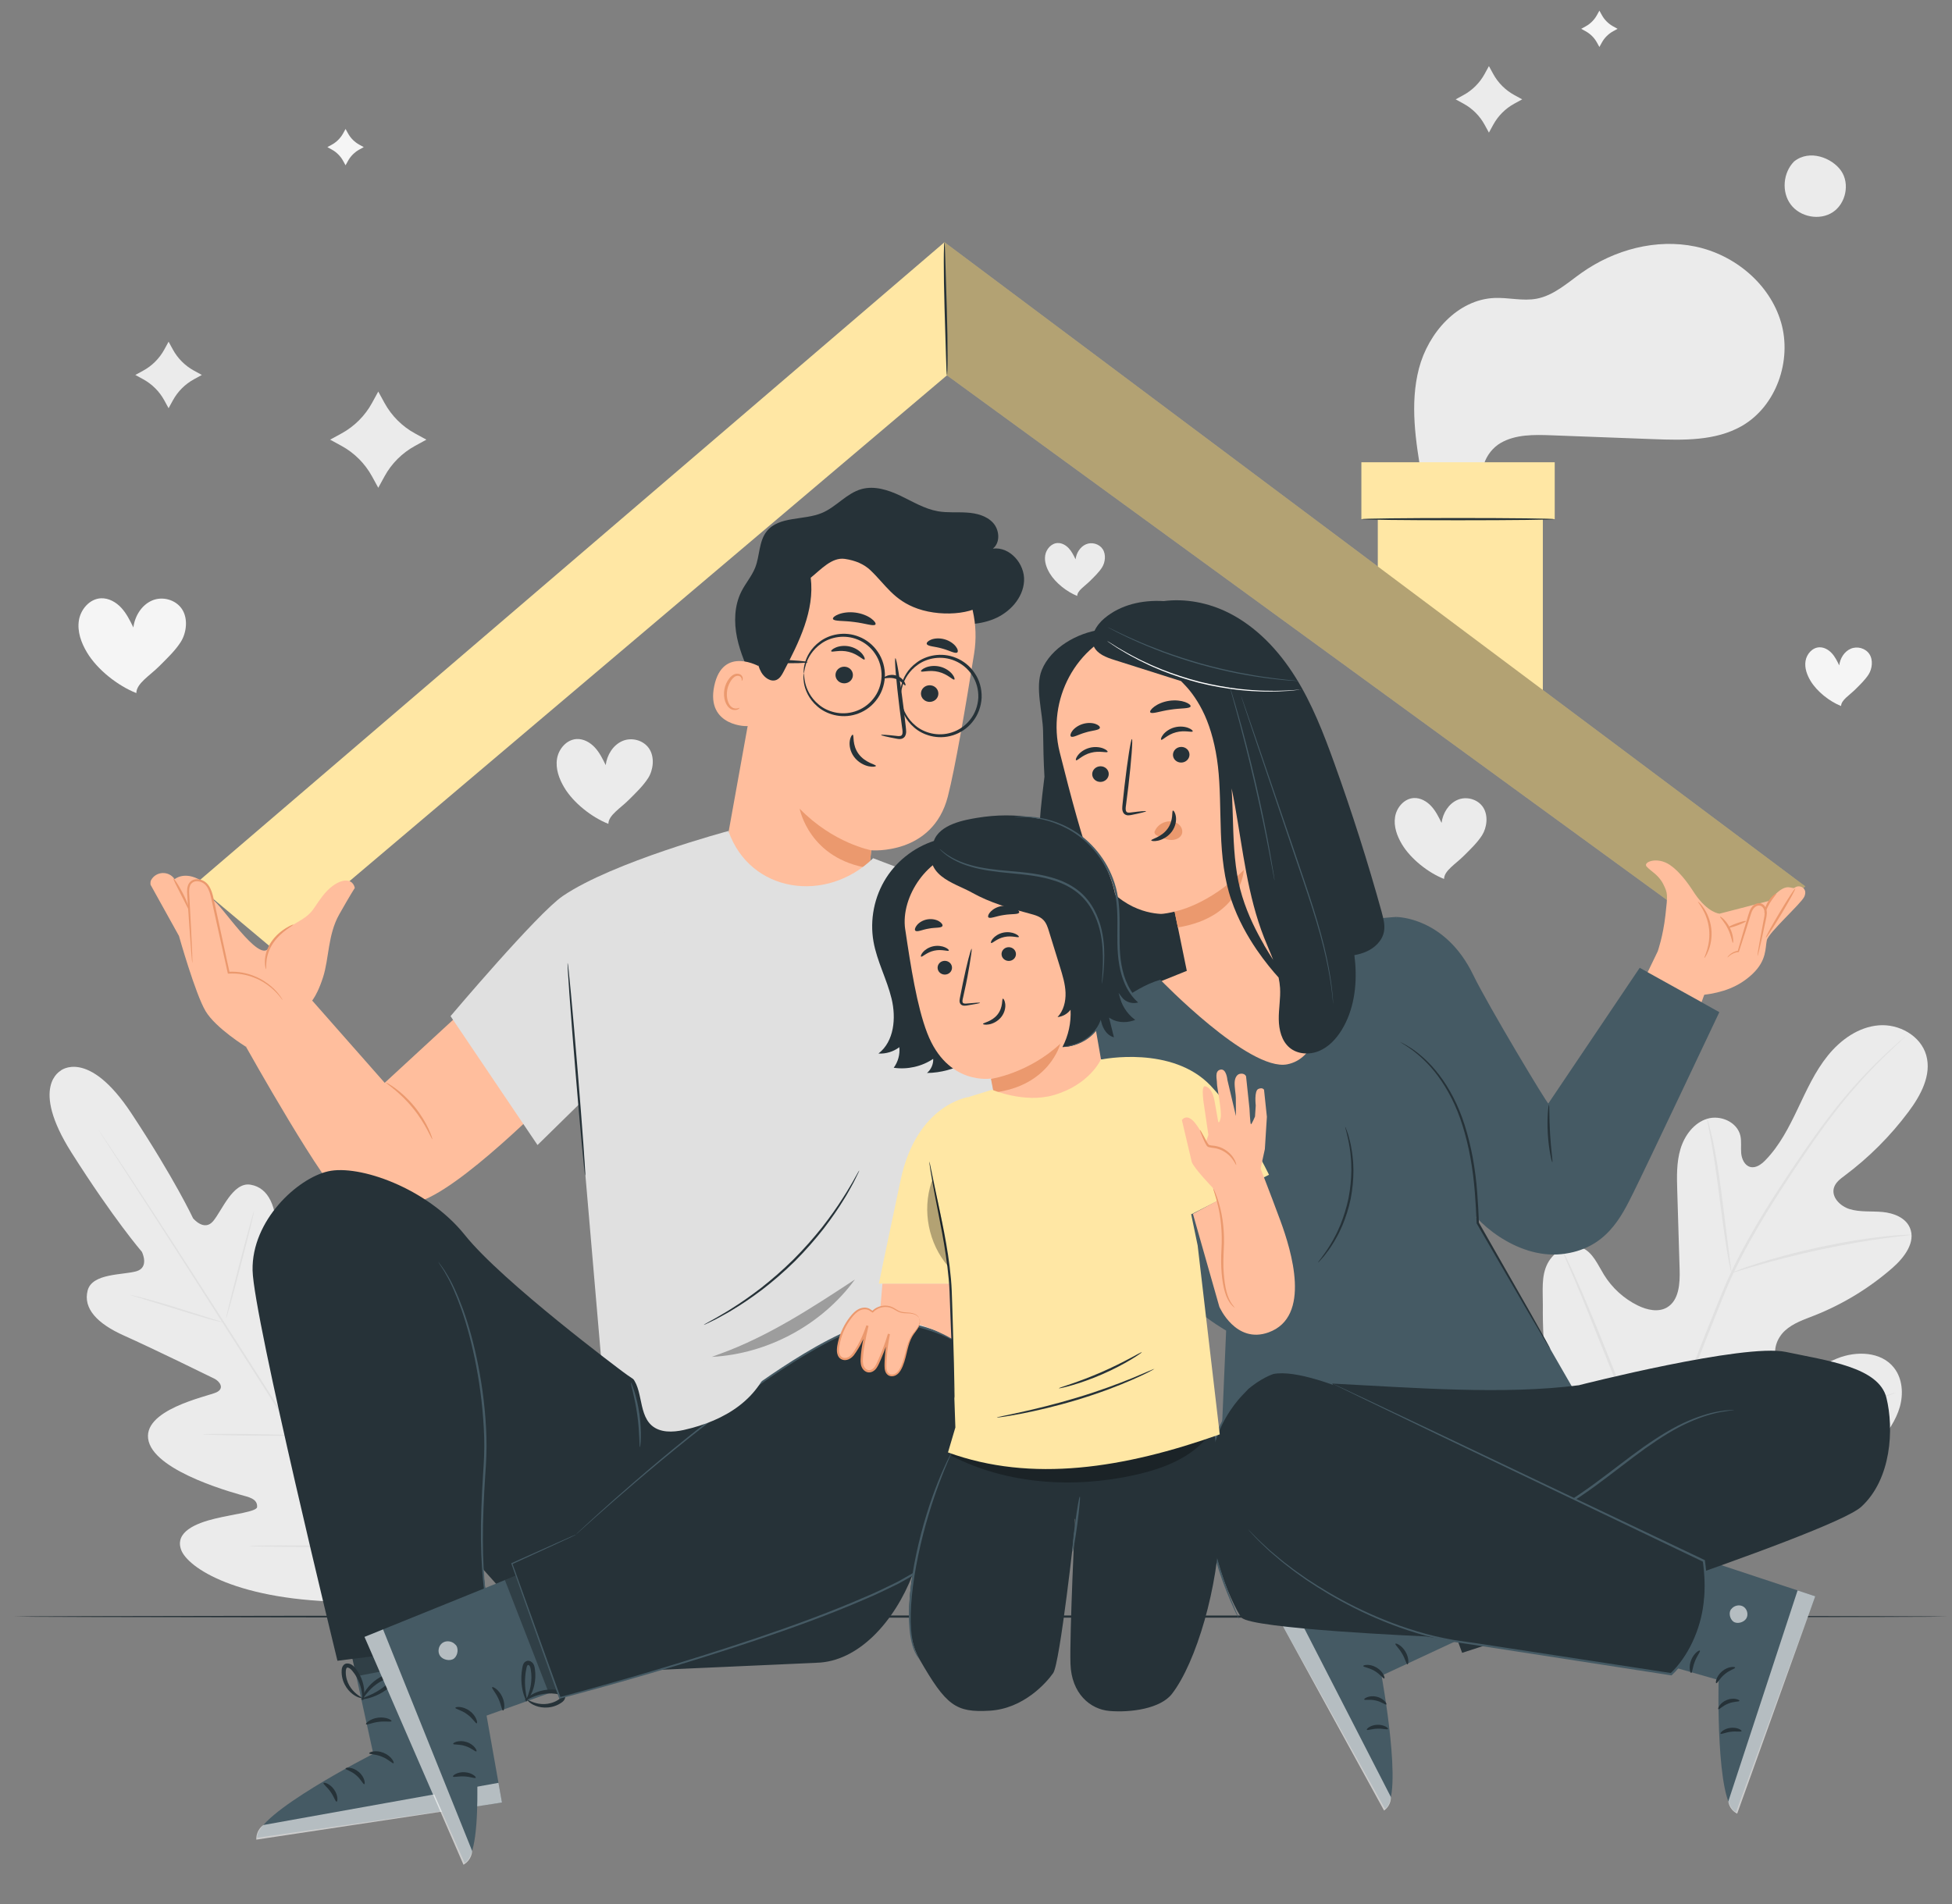 <svg xmlns="http://www.w3.org/2000/svg" viewBox="0 0 451.79 440.77"><rect x="0" y="0" width="451.79" height="440.77" fill="#808080" stroke="none"/><g id="Background_Complete" data-name="Background Complete"><path d="m412.22,74.62c-2.59-8.89-10.73-15.64-19.8-17.54s-18.76.71-26.32,6.05c-3.31,2.34-6.46,5.27-10.45,6.02-3.21.6-6.51-.31-9.78-.17-8.52.37-15.29,8.06-17.45,16.3-2.16,8.25-.75,16.96.68,25.37l15.11,2.15c-2.46-3.2-.39-8.21,3.09-10.24s7.77-1.94,11.8-1.79c7.86.3,15.72.59,23.58.89,6.95.26,14.31.43,20.36-2.99,8.06-4.55,11.77-15.17,9.18-24.06Z" style="fill: #ebebeb;"></path><path d="m426.12,39.53c-2.08-2.98-7.3-5.04-10.88-2.15-2.56,2.58-2.95,7.06-.77,9.97s6.7,3.77,9.73,1.77c3.03-2,3.99-6.61,1.92-9.59Z" style="fill: #ebebeb;"></path><g><path d="m378.36,354.87c-17.11-11.35-21.46-33.08-21.27-52.72.03-3.28-.41-6.72,1.08-9.63,1.49-2.91,5.08-4.96,8.04-3.65,2.46,1.09,3.59,3.89,5.01,6.2,1.89,3.07,4.64,5.58,7.86,7.15,2.11,1.03,4.71,1.63,6.74.45,2.79-1.63,3.03-5.54,2.93-8.79-.19-6.07-.37-12.14-.55-18.21-.1-3.26-.19-6.58.75-9.7.94-3.12,3.11-6.04,6.18-6.98,3.08-.94,6.95.75,7.68,3.92.3,1.32.07,2.7.19,4.05.12,1.35.79,2.83,2.08,3.18,1.31.35,2.59-.6,3.54-1.58,3.28-3.37,5.46-7.66,7.49-11.93,2.03-4.26,3.99-8.63,6.96-12.29,2.96-3.66,7.11-6.61,11.77-6.98,4.66-.38,9.7,2.38,10.99,6.93,1.29,4.56-1.27,9.29-4.1,13.07-4.19,5.62-9.19,10.62-14.79,14.8-1.01.75-2.1,1.57-2.47,2.78-.66,2.19,1.45,4.3,3.62,4.96,2.45.75,5.08.43,7.62.67,2.55.24,5.33,1.29,6.34,3.67,1.41,3.3-1.29,6.85-3.97,9.21-5.37,4.71-11.55,8.48-18.17,11.09-2.37.93-4.88,1.76-6.77,3.49-1.89,1.73-2.99,4.69-1.76,6.95,1.22,2.27,4.24,2.93,6.74,2.4,2.5-.53,4.71-1.94,7.08-2.9,4.43-1.8,10.22-1.63,13.18,2.17,1.95,2.5,2.2,6.03,1.32,9.09-.88,3.05-2.75,5.71-4.74,8.17-6.97,8.59-15.99,15.59-26.29,19.44-10.3,3.85-19.89,5.06-30.3,1.53" style="fill: #ebebeb;"></path><path d="m383.13,342.45c2.65-9.97,6.46-20.66,10.82-31.7,1.1-2.76,2.19-5.48,3.26-8.16,1.08-2.68,2.15-5.33,3.35-7.86,2.39-5.08,5.07-9.77,7.76-14.15,2.69-4.38,5.4-8.44,7.96-12.22,2.57-3.77,5.03-7.25,7.41-10.32,4.74-6.16,9.14-10.67,12.29-13.64,1.57-1.49,2.83-2.61,3.69-3.35.42-.35.74-.63.99-.84.22-.19.34-.28.35-.27,0,0-.1.12-.31.32-.24.22-.55.51-.95.89-.83.77-2.07,1.92-3.61,3.43-3.09,3.02-7.43,7.55-12.12,13.73-2.35,3.08-4.79,6.56-7.33,10.34-2.54,3.79-5.23,7.85-7.9,12.23-2.67,4.38-5.33,9.06-7.7,14.11-1.2,2.52-2.25,5.15-3.33,7.84-1.07,2.68-2.16,5.41-3.26,8.16-4.36,11.03-8.18,21.69-10.85,31.62" style="fill: #e0e0e0;"></path><path d="m400.74,294.69s-.16-.48-.35-1.38c-.19-.9-.43-2.2-.7-3.82-.54-3.23-1.13-7.72-1.77-12.67-.63-4.95-1.29-9.42-1.87-12.64-.29-1.61-.54-2.91-.72-3.8-.18-.9-.26-1.4-.22-1.41.04-.01.2.47.44,1.36.25.88.56,2.17.91,3.77.7,3.2,1.42,7.68,2.05,12.64.61,4.89,1.17,9.31,1.59,12.69.2,1.53.37,2.81.51,3.84.12.91.16,1.41.12,1.42Z" style="fill: #e0e0e0;"></path><path d="m442.42,285.85s-.59.13-1.67.24c-1.07.12-2.62.29-4.54.56-3.83.51-9.08,1.39-14.85,2.62-5.76,1.24-10.92,2.59-14.63,3.67-1.86.53-3.35.99-4.38,1.31-1.03.32-1.61.48-1.62.44-.01-.04.54-.27,1.55-.66,1.01-.39,2.49-.92,4.34-1.5,3.69-1.19,8.85-2.6,14.63-3.85,5.78-1.23,11.07-2.06,14.92-2.45,1.92-.21,3.49-.32,4.57-.37,1.08-.04,1.68-.05,1.68,0Z" style="fill: #e0e0e0;"></path><path d="m383.62,341.66s-.12-.16-.3-.5c-.2-.41-.45-.9-.75-1.5-.65-1.3-1.54-3.21-2.6-5.59-2.14-4.75-4.88-11.4-7.81-18.78-2.93-7.38-5.61-14.05-7.64-18.84-1-2.33-1.82-4.24-2.43-5.66-.26-.62-.48-1.13-.65-1.54-.14-.36-.21-.55-.19-.56.02,0,.12.17.3.5.2.4.45.9.75,1.5.65,1.3,1.54,3.21,2.6,5.59,2.14,4.75,4.88,11.4,7.81,18.78,2.93,7.38,5.61,14.05,7.64,18.84,1,2.33,1.82,4.24,2.43,5.66.26.62.48,1.13.65,1.55.14.36.21.55.19.56Z" style="fill: #e0e0e0;"></path><path d="m438.83,322.38s-.18.1-.55.24c-.43.16-.96.35-1.6.58-1.48.52-3.48,1.22-5.91,2.08-4.99,1.75-11.86,4.25-19.44,7.03-7.59,2.78-14.48,5.22-19.51,6.87-2.51.83-4.56,1.47-5.98,1.89-.66.19-1.2.34-1.64.47-.38.1-.58.14-.58.12,0-.02.18-.1.55-.24.43-.16.96-.35,1.6-.58,1.48-.52,3.48-1.22,5.91-2.08,4.99-1.75,11.86-4.25,19.44-7.03,7.58-2.77,14.48-5.21,19.51-6.86,2.51-.83,4.56-1.47,5.98-1.89.66-.19,1.2-.35,1.64-.47.38-.1.58-.14.58-.12Z" style="fill: #e0e0e0;"></path></g><g><path d="m14.12,247.82s-7.35,3.57,2.44,19.02c9.79,15.45,16.28,22.95,16.28,22.95,0,0,1.82,3.63-1.3,4.51-3.12.88-10.2.42-11.25,4.43-1.09,4.16,2.19,7.68,8.43,10.46,6.24,2.78,19.68,9.36,20.89,9.96,1.19.59,2.48,2.24.46,3.18-2.03.94-17.58,4.05-15.66,11.34,1.91,7.29,20.56,12.17,22.59,12.74,2.03.57,2.57,1.36,2.51,2.45-.06,1.09-5.38,1.64-9.77,2.7-4.39,1.06-9.29,3.07-7.83,7.18,1.46,4.11,12.97,11.97,39.14,12.09l12.13-.74,5.63-10.83c10.63-23.92,8.19-37.64,5.04-40.66-3.15-3.02-6.99.63-9.76,4.19-2.77,3.56-5.46,8.19-6.48,7.8-1.02-.39-1.51-1.21-1.2-3.3.31-2.08,3.51-21.09-2.35-25.83-5.86-4.74-15.08,8.17-16.77,9.63-1.69,1.46-2.66-.39-2.71-1.72-.05-1.35-.54-16.31-.51-23.14.03-6.83-1.84-11.26-6.08-11.98-4.09-.69-6.58,5.96-8.66,8.44-2.08,2.48-4.65-.67-4.65-.67,0,0-4.18-8.99-14.25-24.26-10.07-15.27-16.47-9.87-16.47-9.87" style="fill: #ebebeb;"></path><path d="m94.08,372.89c-7.35-11.25-20.09-31.45-31.11-48.74-11.02-17.29-21.01-32.93-28.3-44.21-3.65-5.63-6.6-10.19-8.65-13.35-1.01-1.57-1.8-2.79-2.35-3.63-.26-.41-.46-.72-.6-.95-.13-.22-.19-.33-.19-.33,0,0,.08.1.23.31.15.22.36.53.63.93.56.83,1.37,2.04,2.41,3.59,2.09,3.12,5.08,7.66,8.75,13.29,7.35,11.25,17.38,26.86,28.4,44.15,11.02,17.29,23.72,37.52,31.01,48.8" style="fill: #e0e0e0;"></path><path d="m30.18,299.78s.31.03.87.16c.55.12,1.34.32,2.32.58,1.95.52,4.63,1.3,7.57,2.21,2.9.91,5.52,1.74,7.52,2.37.9.28,1.67.51,2.28.7.54.16.84.27.83.29,0,.03-.31-.03-.87-.15-.55-.12-1.34-.32-2.32-.59-1.95-.54-4.62-1.35-7.56-2.27-2.9-.89-5.53-1.7-7.53-2.32-.91-.27-1.67-.51-2.29-.69-.54-.17-.83-.27-.83-.3Z" style="fill: #e0e0e0;"></path><path d="m52.32,305.24c-.1-.03,1.27-5.62,3.06-12.49,1.79-6.88,3.32-12.43,3.42-12.4.1.03-1.27,5.62-3.06,12.49-1.79,6.87-3.32,12.42-3.42,12.4Z" style="fill: #e0e0e0;"></path><path d="m68.05,332.56s.13-.3.42-.79c.34-.56.75-1.26,1.25-2.09,1.05-1.77,2.5-4.22,3.99-6.98,1.5-2.76,2.77-5.3,3.68-7.15.43-.87.79-1.6,1.07-2.19.26-.52.41-.8.43-.79.02.01-.08.31-.3.85-.22.53-.54,1.3-.97,2.24-.84,1.88-2.08,4.45-3.59,7.22-1.5,2.77-2.98,5.21-4.09,6.94-.56.87-1.02,1.56-1.35,2.03-.33.47-.52.73-.55.71Z" style="fill: #e0e0e0;"></path><path d="m46.93,332.02s.3-.05.83-.06c.61,0,1.37-.02,2.26-.03,1.9-.01,4.53,0,7.44.04,2.91.04,5.54.09,7.44.15.89.03,1.64.06,2.25.09.53.03.83.06.83.08,0,.03-.29.05-.83.06-.61,0-1.37.02-2.26.03-1.9.01-4.53,0-7.44-.04-2.9-.04-5.53-.09-7.44-.15-.89-.03-1.64-.06-2.25-.09-.53-.03-.83-.06-.83-.08Z" style="fill: #e0e0e0;"></path><path d="m57.75,357.89s.38-.05,1.06-.07c.75-.01,1.72-.03,2.89-.05,2.44-.03,5.81-.04,9.53-.03,3.72.01,7.1.04,9.54.09,1.17.03,2.14.05,2.89.07.68.02,1.06.05,1.06.08,0,.03-.38.05-1.06.07-.75.01-1.72.03-2.89.05-2.44.03-5.81.04-9.54.03-3.72-.01-7.09-.04-9.53-.09-1.17-.03-2.14-.05-2.89-.07-.68-.02-1.06-.05-1.06-.08Z" style="fill: #e0e0e0;"></path><path d="m84.07,357.79s.16-.38.51-1.02c.38-.7.89-1.61,1.49-2.71,1.25-2.29,2.98-5.46,4.78-9.02,1.81-3.55,3.36-6.81,4.46-9.18.53-1.14.97-2.08,1.31-2.8.31-.66.5-1.02.52-1.01.02.01-.11.39-.39,1.07-.27.68-.68,1.66-1.2,2.85-1.04,2.4-2.56,5.68-4.37,9.24-1.8,3.56-3.56,6.72-4.88,8.98-.66,1.13-1.2,2.04-1.59,2.66-.39.62-.61.96-.64.94Z" style="fill: #e0e0e0;"></path></g><path d="m140.81,190.72c-3.85-1.52-8.08-4.85-10.21-8.41-1.2-2-2.05-4.35-1.68-6.65.37-2.31,2.24-4.47,4.57-4.58,1.6-.07,3.12.8,4.2,1.97,1.08,1.17,1.8,2.63,2.5,4.07.29-2.34,1.68-4.62,3.84-5.57s4.92-.21,6.22,1.76c1.34,2.02.93,4.98-.23,6.8-1.16,1.82-2.88,3.45-4.41,4.98-2.02,2.03-4.8,3.64-4.8,5.63" style="fill: #ebebeb;"></path><path d="m426.12,163.44c-2.67-1.05-5.59-3.36-7.07-5.82-.83-1.38-1.42-3.01-1.16-4.6.26-1.6,1.55-3.1,3.16-3.17,1.11-.05,2.16.55,2.91,1.36.75.81,1.25,1.82,1.73,2.82.2-1.62,1.16-3.2,2.66-3.85s3.4-.14,4.31,1.22c.93,1.4.64,3.45-.16,4.71-.8,1.26-1.99,2.39-3.05,3.45-1.4,1.4-3.33,2.52-3.33,3.9" style="fill: #f5f5f5;"></path><path d="m249.33,137.96c-2.4-.95-5.04-3.03-6.37-5.24-.75-1.25-1.28-2.71-1.05-4.15s1.4-2.79,2.85-2.86c1-.05,1.95.5,2.62,1.23.68.73,1.12,1.64,1.56,2.54.18-1.46,1.05-2.88,2.39-3.47,1.34-.59,3.07-.13,3.88,1.1.84,1.26.58,3.11-.14,4.24-.72,1.14-1.8,2.15-2.75,3.11-1.26,1.26-3,2.27-3,3.51" style="fill: #ebebeb;"></path><path d="m31.55,160.44c-4.31-1.7-9.03-5.42-11.41-9.39-1.35-2.24-2.29-4.86-1.88-7.43.41-2.58,2.5-5,5.11-5.12,1.78-.08,3.49.89,4.7,2.2,1.21,1.31,2.01,2.94,2.8,4.55.33-2.61,1.88-5.16,4.29-6.22,2.41-1.06,5.49-.23,6.95,1.96,1.5,2.26,1.03,5.56-.26,7.6-1.29,2.04-3.22,3.85-4.92,5.56-2.26,2.27-5.37,4.07-5.37,6.29" style="fill: #f5f5f5;"></path><path d="m334.24,203.48c-3.68-1.45-7.71-4.63-9.75-8.02-1.15-1.91-1.96-4.15-1.6-6.35.35-2.2,2.14-4.27,4.36-4.37,1.52-.07,2.98.76,4.01,1.88,1.04,1.12,1.72,2.51,2.39,3.88.28-2.23,1.6-4.41,3.66-5.32,2.06-.91,4.69-.2,5.94,1.68,1.28,1.93.88,4.75-.22,6.49-1.1,1.74-2.75,3.29-4.21,4.75-1.93,1.93-4.59,3.48-4.59,5.37" style="fill: #ebebeb;"></path><path d="m39.02,79.1l1,1.83c1.12,2.05,2.81,3.74,4.87,4.87l1.83,1-1.83,1c-2.05,1.12-3.74,2.81-4.87,4.87l-1,1.83-1-1.83c-1.12-2.05-2.81-3.74-4.87-4.87l-1.83-1,1.83-1c2.05-1.12,3.74-2.81,4.87-4.87l1-1.83Z" style="fill: #ebebeb;"></path><path d="m344.61,15.3l1,1.83c1.12,2.05,2.81,3.74,4.87,4.87l1.83,1-1.83,1c-2.05,1.12-3.74,2.81-4.87,4.87l-1,1.83-1-1.83c-1.12-2.05-2.81-3.74-4.87-4.87l-1.83-1,1.83-1c2.05-1.12,3.74-2.81,4.87-4.87l1-1.83Z" style="fill: #ebebeb;"></path><path d="m87.55,90.64l1.45,2.65c1.63,2.97,4.07,5.42,7.04,7.04l2.65,1.45-2.65,1.45c-2.97,1.63-5.42,4.07-7.04,7.04l-1.45,2.65-1.45-2.65c-1.63-2.97-4.07-5.42-7.04-7.04l-2.65-1.45,2.65-1.45c2.97-1.63,5.42-4.07,7.04-7.04l1.45-2.65Z" style="fill: #ebebeb;"></path><path d="m79.98,29.85l.55,1c.61,1.12,1.54,2.05,2.66,2.66l1,.55-1,.55c-1.12.61-2.05,1.54-2.66,2.66l-.55,1-.55-1c-.61-1.12-1.54-2.05-2.66-2.66l-1-.55,1-.55c1.12-.61,2.05-1.54,2.66-2.66l.55-1Z" style="fill: #f5f5f5;"></path><path d="m370.18,2.46l.55,1c.61,1.12,1.54,2.05,2.66,2.66l1,.55-1,.55c-1.12.61-2.05,1.54-2.66,2.66l-.55,1-.55-1c-.61-1.12-1.54-2.05-2.66-2.66l-1-.55,1-.55c1.12-.61,2.05-1.54,2.66-2.66l.55-1Z" style="fill: #f5f5f5;"></path></g><g id="Floor"><path d="m450.74,374.23c0,.14-100.2.26-223.77.26s-223.79-.12-223.79-.26,100.18-.26,223.79-.26,223.77.12,223.77.26Z" style="fill: #263238;"></path></g><g id="House"><g><g><polygon points="318.89 139.09 318.89 108.8 357.09 108.8 357.09 172.69 318.89 139.09" style="fill: #ffe7a4;"></polygon><rect x="315.09" y="107.01" width="44.75" height="13.17" style="fill: #ffe7a4;"></rect><path d="m359.76,120.18c0,.14-9.98.26-22.3.26s-22.3-.12-22.3-.26,9.98-.26,22.3-.26,22.3.12,22.3.26Z" style="fill: #263238;"></path></g><g><polygon points="45.22 204.62 218.6 56.07 417.83 205.19 401.14 219.51 219.17 86.89 62.76 219.33 45.22 204.62" style="fill: #ffe7a4;"></polygon><g style="opacity: .3;"><polygon points="219.17 86.89 218.6 56.07 417.83 205.19 401.14 219.51 219.17 86.89"></polygon></g><path d="m219.17,86.89s-.07-.43-.11-1.21c-.03-.89-.07-1.99-.11-3.3-.09-2.9-.2-6.69-.33-10.89-.12-4.25-.19-8.11-.18-10.9,0-1.4.02-2.52.05-3.3.03-.78.06-1.21.1-1.21.04,0,.07.43.11,1.21.03.89.07,1.99.11,3.3.09,2.9.2,6.7.33,10.89.12,4.25.19,8.11.18,10.9,0,1.4-.02,2.52-.05,3.3-.03.78-.06,1.21-.1,1.21Z" style="fill: #263238;"></path></g></g></g><g id="Characters"><g><g><g><path d="m174.39,157.89c-1.52-3.32-3.05-6.68-3.8-10.26-.74-3.58-.64-7.45,1.01-10.71.96-1.91,2.42-3.56,3.2-5.55,1.07-2.74.82-6.04,2.64-8.35,2.84-3.61,8.57-2.5,12.81-4.28,3.3-1.38,5.7-4.57,9.16-5.52,3.02-.83,6.22.22,9.05,1.57,2.82,1.35,5.56,3.03,8.64,3.57,2.2.38,4.45.15,6.68.3,2.23.14,4.57.73,6.07,2.38,1.5,1.65,1.71,4.59-.05,5.96,3.93-.5,7.44,3.54,7.22,7.5-.22,3.95-3.34,7.31-7,8.8-3.66,1.49-7.77,1.43-11.7.96-11.12-1.33-22.16-6.04-29.42-14.58" style="fill: #263238;"></path><g><g><g><path d="m177.38,144.03l-9.9,54.94c-1.68,9.34,1.18,23.98,11.68,25.23h0c11.22,1.24,19.09-2.02,20.66-10.74.74-4.14,1.72-16.2,1.83-16.62,0,0,14.22,1.2,17.73-12.46,1.69-6.6,4.07-20.48,6.08-33.07,2.16-13.51-6.44-26.41-19.74-29.65l-1.32-.32c-14.46-2.64-24.77,8.17-27.01,22.7Z" style="fill: #ffbe9d;"></path><path d="m201.64,196.83s-8.76-1.6-16.56-9.62c0,0,2.17,11.69,16.15,13.78l.41-4.17Z" style="fill: #eb996e;"></path></g><g><g><g><path d="m217.15,160.93c-.21,1.04-1.27,1.72-2.37,1.52-1.09-.2-1.8-1.21-1.59-2.26.21-1.04,1.27-1.72,2.37-1.52,1.09.2,1.8,1.21,1.59,2.26Z" style="fill: #263238;"></path><path d="m220.87,157.31c-.3.2-1.52-1.26-3.63-1.77-2.1-.54-3.91.17-4.07-.14-.08-.14.27-.54,1.07-.87.78-.33,2.03-.53,3.34-.2,1.31.33,2.3,1.08,2.81,1.73.53.65.63,1.17.49,1.25Z" style="fill: #263238;"></path></g><g><path d="m197.37,156.64c-.21,1.04-1.27,1.72-2.37,1.51-1.09-.2-1.8-1.21-1.59-2.26.21-1.04,1.27-1.72,2.37-1.52,1.09.2,1.8,1.21,1.59,2.26Z" style="fill: #263238;"></path><path d="m200.08,152.67c-.31.2-1.52-1.26-3.63-1.77-2.1-.54-3.91.17-4.07-.14-.08-.14.27-.54,1.07-.87.78-.33,2.03-.53,3.34-.2,1.31.33,2.3,1.08,2.81,1.73.52.65.63,1.17.49,1.25Z" style="fill: #263238;"></path></g><path d="m203.92,170.14c.02-.12,1.38-.03,3.57.22.55.08,1.09.09,1.27-.25.22-.36.14-.99.03-1.68-.19-1.42-.39-2.92-.59-4.48-.79-6.37-1.22-11.55-.96-11.58.26-.03,1.11,5.11,1.89,11.47.18,1.57.36,3.06.52,4.49.05.66.24,1.44-.23,2.18-.24.37-.71.56-1.08.57-.37.02-.67-.05-.94-.1-2.16-.4-3.49-.72-3.47-.84Z" style="fill: #263238;"></path><path d="m197.37,170.09c.35.06-.2,2.35,1.36,4.45,1.56,2.1,4.06,2.44,4,2.76,0,.15-.65.31-1.69.09-1.02-.21-2.41-.89-3.37-2.18-.95-1.29-1.14-2.74-.99-3.69.15-.98.54-1.48.69-1.43Z" style="fill: #263238;"></path></g><path d="m202.63,144.55c-.35.52-2.38-.26-4.93-.56-2.54-.35-4.7-.12-4.91-.71-.09-.28.39-.74,1.33-1.09.93-.36,2.33-.58,3.86-.38,1.52.2,2.82.76,3.63,1.35.82.59,1.17,1.15,1.01,1.4Z" style="fill: #263238;"></path><path d="m221.58,151.03c-.49.39-1.82-.46-3.56-.91-1.72-.51-3.3-.46-3.52-1.05-.09-.28.26-.7,1.01-1,.75-.3,1.9-.41,3.09-.08,1.19.33,2.12,1.02,2.61,1.65.5.64.58,1.18.36,1.38Z" style="fill: #263238;"></path></g></g><g><path d="m176.03,154.45c-.21-.16-8.74-5.08-10.72,4.36-1.98,9.44,7.91,9.48,7.98,9.21.07-.27,2.74-13.58,2.74-13.58Z" style="fill: #ffbe9d;"></path><path d="m171.16,163.84s-.19.08-.49.15c-.3.07-.78.05-1.23-.23-.92-.58-1.43-2.33-1.12-4.05.16-.86.51-1.64.95-2.26.43-.63.98-1.02,1.5-1,.52-.01.82.36.88.65.07.29-.03.47.02.49.02.03.24-.12.24-.52,0-.2-.06-.44-.25-.67-.19-.23-.5-.4-.86-.43-.74-.1-1.53.43-2.02,1.1-.53.67-.95,1.54-1.12,2.51-.34,1.91.26,3.9,1.54,4.58.63.31,1.22.23,1.56.07.34-.17.43-.37.41-.4Z" style="fill: #eb996e;"></path></g><path d="m228.72,138.58c-1.78,3.45-10.22,4.45-16.29,2.34-5.6-1.95-7.5-5.63-10.98-8.92q-2.2-2.08-5.91-2.62c-3-.44-5.54,2.46-7.9,4.36.95,7.61-2.72,14.95-6.28,21.74-.39.75-.84,1.55-1.62,1.9-1.32.58-2.81-.49-3.53-1.73-1.15-1.99-1.2-4.43-1.06-6.73.32-5.24,1.46-10.47,3.79-15.17,2.33-4.7,5.89-8.86,10.43-11.49,5.68-3.28,12.69-3.99,19.04-2.35,6.35,1.65,12.01,5.56,16.16,10.64,1.93,2.36,3.57,5.04,4.14,8.03" style="fill: #263238;"></path></g><g><path d="m208.43,160.76c.08,0,.09-.82.52-2.19.43-1.35,1.45-3.3,3.57-4.75,2.05-1.45,5.35-2.17,8.46-.86,1.53.63,2.97,1.75,3.96,3.26,1.02,1.49,1.55,3.37,1.49,5.28-.1,1.91-.78,3.74-1.93,5.14-1.11,1.42-2.64,2.42-4.22,2.92-3.21,1.05-6.44.06-8.36-1.56-1.99-1.62-2.84-3.65-3.16-5.03-.32-1.41-.26-2.23-.34-2.23-.03,0-.05.2-.07.59-.03.39,0,.97.12,1.7.24,1.44,1.04,3.61,3.11,5.38,1.99,1.77,5.44,2.91,8.92,1.82,1.71-.52,3.38-1.59,4.59-3.13,1.25-1.51,2-3.51,2.11-5.58.07-2.08-.52-4.12-1.64-5.74-1.09-1.63-2.65-2.84-4.32-3.5-3.38-1.38-6.91-.53-9.04,1.07-2.21,1.59-3.19,3.69-3.54,5.11-.19.72-.26,1.29-.26,1.68-.01.39,0,.59.02.59Z" style="fill: #263238;"></path><path d="m186.04,155.89c.08,0,.09-.82.52-2.19.43-1.35,1.45-3.3,3.57-4.75,2.05-1.45,5.35-2.17,8.46-.86,1.53.63,2.97,1.75,3.96,3.26,1.02,1.49,1.55,3.37,1.49,5.28-.1,1.91-.78,3.74-1.93,5.14-1.11,1.42-2.64,2.42-4.22,2.92-3.21,1.05-6.44.06-8.36-1.56-1.99-1.62-2.84-3.65-3.16-5.03-.32-1.41-.26-2.23-.34-2.23-.03,0-.05.2-.07.59-.03.39,0,.97.12,1.7.24,1.44,1.04,3.61,3.11,5.38,1.99,1.77,5.44,2.91,8.92,1.82,1.71-.52,3.38-1.59,4.59-3.13,1.25-1.51,2-3.51,2.11-5.58.07-2.08-.52-4.12-1.64-5.74-1.09-1.63-2.65-2.84-4.32-3.5-3.38-1.38-6.91-.53-9.04,1.07-2.21,1.59-3.19,3.69-3.54,5.11-.19.72-.26,1.29-.26,1.68-.01.39,0,.59.02.59Z" style="fill: #263238;"></path><path d="m204.6,156.98c.09.2,1.32-.32,2.71.17,1.39.48,2.04,1.64,2.23,1.54.09-.04.06-.4-.24-.89-.29-.49-.89-1.08-1.74-1.38-.85-.3-1.69-.2-2.22,0-.54.2-.79.47-.74.56Z" style="fill: #263238;"></path><path d="m173.37,152.92c0,.21,3.02.47,6.76.57,3.74.1,6.77.01,6.78-.2,0-.21-3.02-.47-6.76-.57-3.74-.1-6.77-.01-6.78.2Z" style="fill: #263238;"></path></g></g><g><path d="m70.55,229.69l18.49,20.98,22.75-20.98,18.47,21.57s-20.85,21.66-31.92,26.4c-10.39,4.46-15.34.46-18.91-.44-3.43-.86-22.49-34.89-22.49-34.89l13.61-12.64Z" style="fill: #ffbe9d;"></path><g><g><path d="m82.12,205.55s-.97,1.47-3.6,6.12c-2.66,4.7-2.34,10.2-3.76,14.59-1.71,5.27-3.35,6.27-3.35,6.27l-14.46,9.81s-6.99-4.31-9.35-8.24c-2.37-3.93-6.18-17.44-6.18-17.44l-6.58-11.86s-.09-.65.12-1.04c1.15-2.11,4.13-2.23,5.46-.23h0s2.24-1.98,6.04.27c3.13,1.85,2.81,4.53,2.81,4.53,1.85.87,10.69,14.74,12.89,11.15,1.95-3.17,3.76-4.37,3.76-4.37,6.97-3.69,5.71-3.71,8.71-7.64,2.98-3.9,6.83-4.86,7.5-1.9Z" style="fill: #ffbe9d;"></path><path d="m44.52,222.95s-.05-.2-.09-.59c-.04-.45-.09-1.01-.15-1.7-.11-1.55-.27-3.68-.46-6.27-.09-1.33-.19-2.78-.29-4.33-.05-.78-.1-1.59-.16-2.41-.04-.82-.18-1.71.12-2.64.15-.45.46-.9.9-1.16.44-.27.96-.36,1.46-.31.99.07,1.96.68,2.5,1.54.56.85.83,1.83,1.05,2.8.21.96.43,1.94.64,2.93,1.13,5.24,2.19,10.15,3.1,14.33l-.24-.18c2.24-.12,4.29.31,5.96,1,1.69.67,3,1.59,3.98,2.43.98.85,1.62,1.65,2.02,2.21.2.28.33.51.43.66.09.15.13.24.12.24-.07.06-.78-1.28-2.74-2.92-.99-.8-2.28-1.67-3.94-2.29-1.64-.65-3.64-1.03-5.8-.9h-.19s-.04-.18-.04-.18c-.92-4.18-2.01-9.08-3.17-14.32-.22-.99-.43-1.97-.64-2.93-.22-.95-.47-1.88-.97-2.63-.48-.77-1.27-1.24-2.11-1.32-.85-.1-1.63.36-1.86,1.14-.26.76-.16,1.62-.12,2.45.04.83.09,1.64.13,2.42.08,1.55.16,3,.23,4.34.12,2.6.22,4.73.29,6.28.02.7.04,1.26.05,1.71,0,.39,0,.6-.02.6Z" style="fill: #eb996e;"></path><path d="m67.9,214.04c.04.07-.59.44-1.53,1.12-.93.68-2.17,1.72-3.15,3.17-.99,1.44-1.42,3-1.54,4.13-.12,1.14-.03,1.87-.12,1.88-.05.01-.27-.7-.25-1.91.03-1.19.43-2.88,1.48-4.4,1.04-1.52,2.37-2.56,3.38-3.18,1.01-.62,1.71-.87,1.73-.81Z" style="fill: #eb996e;"></path></g><path d="m43.79,210.7c-.13.04-.86-1.63-1.92-3.63-1.04-2.01-1.87-3.65-1.74-3.73.12-.07,1.16,1.46,2.21,3.49,1.06,2.02,1.6,3.82,1.45,3.87Z" style="fill: #eb996e;"></path></g><path d="m100.06,263.73c-.16.08-1.51-3.58-4.52-7.23-2.97-3.68-6.28-5.73-6.18-5.87.03-.05.9.39,2.16,1.32,1.26.92,2.9,2.37,4.42,4.23,1.51,1.86,2.61,3.75,3.26,5.17.66,1.42.92,2.36.86,2.38Z" style="fill: #eb996e;"></path></g><g><path d="m168.71,192.34s-26.77,7.14-38.45,15.08c-5.84,3.97-25.98,27.81-25.98,27.81l20.13,29.84,20.81-20.42,23.48-52.32Z" style="fill: #e0e0e0;"></path><path d="m133.42,247.91l6.89,80.24,16.39,1.13h79.89l-.21-82.56-3.52-36.32-30.77-11.73c-10.94,10.63-28.47,7.95-33.46-6.19l-35.22,55.42Z" style="fill: #e0e0e0;"></path><path d="m131.38,222.91c.14-.01,1.17,11,2.29,24.59,1.12,13.59,1.92,24.62,1.77,24.63s-1.17-11-2.29-24.59c-1.12-13.59-1.92-24.62-1.77-24.63Z" style="fill: #263238;"></path><g style="opacity: .3;"><path d="m166.5,313.46l-1.73.65c12.95-.68,25.46-7.45,33.11-17.92-10,6.58-20.13,13.22-31.39,17.28Z"></path></g><path d="m198.88,270.97s-.05.18-.2.49c-.18.36-.39.81-.66,1.35-.28.59-.65,1.3-1.11,2.11-.46.81-.95,1.74-1.59,2.73-1.21,2-2.79,4.3-4.67,6.76-1.91,2.43-4.14,5.01-6.66,7.54-2.55,2.51-5.14,4.72-7.59,6.61-2.47,1.86-4.78,3.42-6.79,4.62-.99.63-1.93,1.11-2.74,1.57-.81.46-1.52.82-2.11,1.1-.55.26-.99.47-1.36.65-.31.14-.48.21-.49.19s.14-.11.44-.29c.35-.2.78-.44,1.31-.73.57-.31,1.27-.69,2.06-1.17.79-.48,1.72-.98,2.69-1.63,1.98-1.23,4.25-2.81,6.69-4.68,2.42-1.9,4.99-4.11,7.51-6.6,2.51-2.51,4.73-5.06,6.65-7.46,1.89-2.43,3.49-4.69,4.73-6.66.65-.97,1.17-1.88,1.65-2.67.49-.79.87-1.48,1.19-2.06.3-.52.54-.96.74-1.31.17-.3.27-.45.29-.44Z" style="fill: #263238;"></path></g><g><g><path d="m80.08,377.2l6.32,28.8s-27.5,13.98-26.85,19.42l56.63-8.13-8.01-45.28-28.09,5.19Z" style="fill: #455a64;"></path><g style="opacity: .6;"><path d="m103.36,400.39c1.14.1,2.12,1.19,2.07,2.33-.05,1.15-1.15,2.15-2.3,2.07-1.14-.08-2.36-1.35-2.18-2.48.18-1.13,1.53-2.24,2.63-1.89" style="fill: #fff;"></path></g><g style="opacity: .6;"><path d="m116.18,417.28l-.81-4.56-54.41,9.76s-1.7,1.06-1.64,3.39l56.86-8.59Z" style="fill: #fff;"></path></g><path d="m85.44,405.88c.06.27,1.46.15,2.97.79,1.53.6,2.44,1.66,2.68,1.51.24-.1-.47-1.67-2.31-2.41-1.84-.76-3.44-.13-3.33.12Z" style="fill: #263238;"></path><path d="m79.98,409.4c-.01.28,1.26.53,2.41,1.52,1.17.96,1.64,2.17,1.91,2.11.27,0,.16-1.65-1.28-2.85-1.44-1.22-3.07-1.04-3.03-.78Z" style="fill: #263238;"></path><path d="m77.91,417.07c.26.01.39-1.43-.59-2.81-.97-1.38-2.37-1.74-2.45-1.49-.11.25.87.91,1.65,2.05.81,1.12,1.1,2.27,1.38,2.25Z" style="fill: #263238;"></path><path d="m84.73,399.16c.16.23,1.35-.38,2.92-.56,1.57-.21,2.87.09,2.97-.17.12-.23-1.24-1.03-3.09-.8-1.85.22-2.98,1.33-2.81,1.52Z" style="fill: #263238;"></path></g><g style="opacity: .3;"><polygon points="81.34 382.9 82.46 388.04 110.08 382.75 109.26 378.09 81.34 382.9"></polygon></g><path d="m83.56,393.32c.02.11,1.13.09,2.82-.53.84-.31,1.8-.77,2.78-1.44.49-.33.98-.72,1.46-1.15.23-.21.51-.44.73-.82.25-.34.29-1.1-.14-1.49-.37-.38-.91-.47-1.32-.41-.42.06-.74.21-1.03.34-.6.27-1.15.58-1.64.92-.99.68-1.75,1.46-2.29,2.18-1.09,1.45-1.34,2.55-1.24,2.59.14.07.62-.91,1.77-2.15.57-.62,1.33-1.28,2.26-1.87.47-.29.98-.56,1.53-.79.57-.26,1.07-.36,1.28-.12.07.09.09.13,0,.33-.1.18-.31.39-.54.6-.44.42-.89.79-1.33,1.12-.89.67-1.77,1.17-2.53,1.54-1.53.74-2.58,1.01-2.55,1.16Z" style="fill: #263238;"></path><path d="m83.99,393.65c.11.02.47-1.06.25-2.86-.11-.89-.4-1.94-.95-3.02-.28-.53-.62-1.07-1.03-1.58-.43-.5-.97-1.17-2.06-1.1-.56.08-.94.6-1.03,1-.12.41-.09.75-.1,1.09.02.68.15,1.32.34,1.9.4,1.17,1.07,2.07,1.73,2.69,1.37,1.26,2.57,1.38,2.58,1.28.07-.15-.99-.51-2.08-1.76-.54-.62-1.08-1.46-1.37-2.49-.15-.51-.24-1.07-.24-1.64-.02-.61.12-1.14.35-1.12.28-.06.84.31,1.15.74.38.45.7.93.98,1.4.54.95.87,1.9,1.06,2.71.38,1.64.27,2.72.43,2.73Z" style="fill: #263238;"></path></g><g><path d="m78.1,384.46s-19.42-79.5-19.64-90.38c-.23-11.56,10.37-21.29,17.47-22.92,7.1-1.64,22.92,3.82,31.66,14.74,8.73,10.92,36.57,31.66,36.57,31.66,11.5,8.63,28.54,12.3,44.03,4.21,0,0,22.74,35.37,24.22,34.47,2.67-1.61.93,2.84-1.2,8.33-4.21,10.86-12.55,20.12-22.22,20.35l-55.58,2.49-21.65-24.19,2.01,16.73-35.67,4.51Z" style="fill: #263238;"></path><path d="m113.23,375.16s-.09-.29-.2-.84c-.11-.56-.28-1.38-.45-2.44-.36-2.13-.78-5.23-1.03-9.08-.26-3.85-.33-8.45-.14-13.55.09-2.55.22-5.22.4-7.99.19-2.77.34-5.62.25-8.55-.18-5.86-.88-11.43-1.83-16.42-.94-5-2.14-9.43-3.4-13.06-1.28-3.62-2.56-6.47-3.67-8.31-.49-.96-1.01-1.61-1.3-2.1-.31-.48-.46-.73-.45-.74.01-.01.2.22.53.68.32.47.87,1.11,1.39,2.06,1.17,1.82,2.51,4.67,3.84,8.29,1.32,3.63,2.55,8.08,3.53,13.09.98,5.01,1.71,10.6,1.88,16.5.09,2.95-.06,5.84-.26,8.6-.18,2.77-.33,5.43-.42,7.98-.21,5.09-.18,9.67.03,13.51.2,3.84.57,6.94.86,9.07.13,1.07.28,1.89.35,2.46.08.56.11.86.1.86Z" style="fill: #455a64;"></path><path d="m148.11,335.03c-.16,0-.03-3.41-.62-7.55-.57-4.14-1.63-7.38-1.48-7.43.06-.02.41.76.82,2.08.41,1.32.87,3.18,1.17,5.27.29,2.09.36,4.01.32,5.39-.04,1.38-.15,2.23-.22,2.23Z" style="fill: #455a64;"></path></g><g><g><g><path d="m137.49,388.25l-27.76,9.93s2.75,30.73-2.2,33.06l-23.17-52.31,42.62-17.25,10.51,26.56Z" style="fill: #455a64;"></path><g style="opacity: .6;"><path d="m105.48,380.83c-.69-.92-2.13-1.17-3.07-.51-.94.65-1.21,2.12-.53,3.04.67.93,2.39,1.28,3.26.53.87-.75,1.08-2.49.21-3.23" style="fill: #fff;"></path></g><g style="opacity: .6;"><path d="m84.36,378.94l4.3-1.74,20.62,51.29s0,2-2,3.19l-22.91-52.74Z" style="fill: #fff;"></path></g><path d="m110.34,398.93c-.26.1-.9-1.16-2.24-2.1-1.32-.98-2.71-1.19-2.7-1.47-.05-.26,1.66-.49,3.27.68,1.62,1.16,1.93,2.85,1.67,2.89Z" style="fill: #263238;"></path><path d="m110.26,405.43c-.23.16-1.12-.79-2.57-1.23-1.44-.49-2.71-.24-2.8-.5-.14-.23,1.31-1.01,3.1-.43,1.8.57,2.51,2.05,2.27,2.16Z" style="fill: #263238;"></path><path d="m104.85,411.25c-.15-.21,1-1.09,2.69-.99,1.69.09,2.74,1.09,2.56,1.28-.16.23-1.23-.25-2.62-.31-1.38-.09-2.51.27-2.64.02Z" style="fill: #263238;"></path><path d="m116.42,395.97c-.28-.01-.4-1.35-1.08-2.77-.66-1.44-1.6-2.39-1.43-2.61.13-.23,1.53.51,2.32,2.2.8,1.69.46,3.23.2,3.19Z" style="fill: #263238;"></path></g><g style="opacity: .3;"><polygon points="131.99 390.21 127.04 391.98 116.86 365.78 121.25 363.99 131.99 390.21"></polygon></g><path d="m121.98,393.86c-.11.05-.68-.92-1.05-2.67-.18-.87-.3-1.94-.26-3.13.02-.59.09-1.21.2-1.85.06-.31.1-.66.3-1.05.16-.4.78-.83,1.33-.67.52.11.88.52,1.05.9.17.39.22.74.26,1.05.09.65.12,1.28.09,1.88-.06,1.2-.31,2.26-.63,3.1-.65,1.69-1.45,2.5-1.54,2.43-.13-.08.44-1.01.88-2.64.22-.81.39-1.8.39-2.91,0-.55-.04-1.13-.14-1.72-.08-.62-.26-1.1-.57-1.15-.12-.01-.16,0-.27.18-.1.18-.16.47-.22.77-.12.59-.2,1.17-.24,1.73-.09,1.11-.05,2.12.04,2.97.18,1.69.51,2.72.37,2.77Z" style="fill: #263238;"></path><path d="m121.47,393.67c-.08-.08.65-.96,2.29-1.73.82-.38,1.86-.69,3.06-.8.6-.05,1.23-.05,1.89.03.65.1,1.5.2,2.02,1.16.23.52,0,1.12-.3,1.41-.29.32-.58.48-.87.66-.58.35-1.19.58-1.79.72-1.2.28-2.32.2-3.2-.04-1.79-.49-2.53-1.45-2.45-1.51.1-.14.96.57,2.6.83.81.13,1.81.14,2.84-.16.51-.14,1.03-.36,1.52-.66.53-.31.9-.7.76-.89-.1-.27-.71-.55-1.24-.58-.59-.08-1.16-.11-1.71-.08-1.09.05-2.07.27-2.86.54-1.59.55-2.45,1.21-2.55,1.09Z" style="fill: #263238;"></path></g><path d="m133.2,355.34s55.76-52.15,74.07-49.38c18.31,2.77,22.75,11.65,24.41,18.86,1.66,7.21,1.11,28.85-23.86,41.61-24.97,12.76-78.23,26.63-78.23,26.63l-11.1-31.07,14.7-6.66Z" style="fill: #263238;"></path><path d="m133.2,355.34s-.31.16-.95.46c-.65.3-1.59.74-2.82,1.31-2.5,1.15-6.17,2.83-10.89,4.99l.06-.14c2.76,7.67,6.57,18.27,11.17,31.04l-.23-.12c13.09-3.52,28.44-7.94,45.14-13.54,8.34-2.83,17.03-5.94,25.78-9.75,2.2-.91,4.35-2,6.53-3.04,1.1-.5,2.12-1.17,3.19-1.75l1.59-.9c.54-.29,1.01-.68,1.53-1.02,4.11-2.66,7.85-6.03,10.89-10.03,3.23-4.16,5.48-8.97,6.7-13.94.36-1.23.51-2.5.74-3.75.13-1.26.3-2.52.3-3.78.08-2.52-.1-5.03-.74-7.42-.6-2.4-1.57-4.68-2.89-6.71-1.32-2.03-3.03-3.76-4.95-5.16-1.92-1.4-4.02-2.52-6.2-3.34-2.16-.88-4.41-1.45-6.63-1.97-1.12-.2-2.24-.4-3.35-.6-.55-.03-1.1-.06-1.65-.09-.55.03-1.1.1-1.65.15-2.18.34-4.3.95-6.3,1.77-4.03,1.59-7.73,3.62-11.23,5.7-6.99,4.19-13.15,8.65-18.69,12.82-11.05,8.38-19.57,15.72-25.43,20.8-2.92,2.55-5.17,4.56-6.69,5.92-.75.67-1.33,1.19-1.73,1.55-.39.35-.6.52-.6.52,0,0,.18-.2.56-.56.39-.37.96-.9,1.7-1.59,1.5-1.39,3.73-3.42,6.63-6,5.82-5.13,14.31-12.51,25.34-20.94,5.53-4.19,11.69-8.68,18.69-12.9,3.51-2.09,7.22-4.15,11.28-5.76,2.02-.83,4.17-1.46,6.4-1.81.57-.05,1.13-.12,1.7-.16.57.03,1.15.06,1.73.1,1.12.2,2.25.4,3.38.6,2.24.52,4.52,1.09,6.71,1.99,2.21.83,4.36,1.96,6.31,3.39,1.96,1.43,3.71,3.2,5.08,5.28,1.36,2.07,2.35,4.41,2.97,6.85.66,2.44.84,5.01.77,7.56,0,1.28-.18,2.56-.31,3.84-.23,1.27-.39,2.55-.75,3.8-1.24,5.04-3.52,9.92-6.79,14.13-3.08,4.05-6.87,7.46-11.02,10.14-.52.34-1,.73-1.54,1.02l-1.61.91c-1.08.58-2.11,1.25-3.22,1.76-2.19,1.05-4.35,2.13-6.56,3.05-8.77,3.82-17.48,6.92-25.83,9.74-16.73,5.59-32.09,9.98-45.2,13.45l-.17.04-.06-.17c-4.54-12.8-8.3-23.41-11.03-31.09l-.04-.1.1-.04c4.74-2.12,8.41-3.76,10.92-4.89,1.24-.55,2.19-.97,2.85-1.26.64-.28.98-.41.98-.41Z" style="fill: #455a64;"></path></g><path d="m162.91,317.92c-.86-1.56.91-4.3-.77-4.89-6.44-2.26-1.5-12.45-8.09-10.66l-8.82,15.62c3.85,2.35,2.21,8.96,5.57,11.97,1.95,1.74,4.91,1.64,7.46,1.07,9.7-2.17,17.89-7.29,20.39-16.91.45-1.73-14.88,5.38-15.74,3.81Z" style="fill: #e0e0e0;"></path></g><path d="m254.79,145.77c-5.47.73-11.56,4.18-13.66,9.32-1.63,3.99.23,9.94.29,14.25.05,3.49.11,6.98.32,10.46-.04.34-.08.68-.12,1.02-.49,4.19-1.16,8.87-1.01,13.94.03,1.26.14,2.52.29,3.75.09.62.17,1.23.3,1.83.13.6.22,1.2.38,1.78.57,2.34,1.36,4.52,2.26,6.51,1.8,3.99,3.96,7.24,5.89,9.85,1.93,2.61,3.64,4.58,4.87,5.9.13.14.25.26.37.39,1.36,3.48,2.72,6.96,4.08,10.44,1.36,3.48,2.76,7.04,5.15,9.91,2.39,2.87,5.98,5,9.68,4.64,3.39-.32,6.34-2.7,8.03-5.67s2.25-6.46,2.32-9.88l-29.43-88.44Zm-3.39,71.56c-1.67-2.69-3.57-5.95-5.14-9.76-1.58-3.81-2.69-8.16-2.8-12.89-.02-.71-.02-1.41-.01-2.11,1.51,6.55,3.96,12.87,6.41,19.14,1.08,2.77,2.16,5.54,3.24,8.31-.53-.82-1.1-1.72-1.71-2.69Z" style="fill: #263238;"></path><g><path d="m304.18,212.88l-39.64,15.95s14.64,32.65,27.21,29.71c12.57-2.93,18.67-32.85,18.67-32.85l-6.25-12.81Z" style="fill: #ffbe9d;"></path><g><path d="m306.15,214.17s4.36,29.81-8.24,32.22c-8.83,1.69-29.35-19.59-29.35-19.59-3.58,1.06-6.24,2.9-9.07,4.66-9.06,5.62-12.45,17.17-8.22,26.95,4.37,10.12,10.12,23.29,13.37,30.1,5.73,12.01,19.15,19.51,19.15,19.51l-1.1,25.51s34.61-7.26,53.16-5.4c18.55,1.85,30.82-2.19,30.82-2.19l-24.65-42.84-18.84-70.84s-8.59.6-17.03,1.9Z" style="fill: #455a64;"></path><path d="m323.18,212.28s11.26-.1,17.8,13.42c3.36,6.95,17.39,30.33,17.39,29.74l21.14-31.4,18.43,10.27s-17.19,36.37-19.92,41.83c-2.73,5.46-6.28,13.1-16.64,14.19-10.37,1.09-20.46-7.64-22.65-12.82-2.18-5.18-18.01-32.2-18.01-33.02s2.46-32.19,2.46-32.19Z" style="fill: #455a64;"></path><path d="m358.84,312.35s-.14-.18-.37-.55c-.25-.41-.58-.95-.99-1.63-.87-1.48-2.09-3.55-3.61-6.11-3.05-5.26-7.28-12.54-12.07-20.8l-.03-.05v-.06c-.1-2.26-.22-4.61-.41-7.01-.42-5.6-1.38-10.88-2.84-15.52-1.42-4.64-3.51-8.55-5.68-11.49-2.17-2.96-4.45-4.92-6.1-6.14-.84-.59-1.5-1.04-1.97-1.31-.46-.28-.7-.44-.69-.45,0-.02.26.11.75.36.49.24,1.17.66,2.04,1.23,1.69,1.17,4.04,3.11,6.28,6.08,2.24,2.95,4.38,6.89,5.85,11.57,1.49,4.66,2.48,9.99,2.9,15.62.19,2.41.31,4.77.4,7.03l-.03-.12c4.74,8.3,8.9,15.61,11.92,20.89,1.46,2.6,2.63,4.69,3.47,6.19.38.7.68,1.26.91,1.68.2.38.3.59.29.6Z" style="fill: #263238;"></path><path d="m359.29,269.05c-.13.03-.84-2.9-1.05-6.6-.11-1.85-.08-3.53,0-4.73.08-1.21.2-1.95.26-1.95.15,0,.04,2.99.26,6.65.21,3.66.68,6.61.53,6.63Z" style="fill: #263238;"></path><path d="m311.37,260.86s.2.43.48,1.23c.15.4.31.9.44,1.49.14.59.34,1.25.45,2.01.14.75.28,1.57.35,2.47.12.89.13,1.85.16,2.86,0,2.02-.18,4.24-.62,6.53-.47,2.29-1.17,4.41-1.95,6.27-.42.92-.8,1.8-1.25,2.58-.41.8-.86,1.51-1.28,2.14-.39.65-.83,1.19-1.19,1.68-.35.49-.69.89-.98,1.2-.57.64-.89.97-.92.95-.08-.07,1.2-1.46,2.78-4.02.39-.64.82-1.35,1.21-2.15.43-.78.79-1.65,1.19-2.56.74-1.85,1.41-3.94,1.88-6.19.44-2.26.62-4.44.65-6.43-.02-.99-.02-1.94-.11-2.82-.05-.89-.17-1.7-.28-2.45-.48-2.98-1.12-4.75-1.02-4.79Z" style="fill: #263238;"></path></g><g><g><g><path d="m290.45,161.24c-3.47-12.57-16.76-19.81-29.49-15.81-12,3.77-18.71,16.59-15.7,28.67,2.64,10.59,5.53,21.18,7.1,24.8,4.74,10.94,13.03,12.48,16.2,12.66.72.04,2.52-.32,3.23-.51h0s.09.02.1.06l2.8,13.66c2.34,8.74,10.08,14.16,18.93,11.85,8.88-2.31,12.77-11.42,10.59-20.24l-13.76-55.14Z" style="fill: #ffbe9d;"></path><g><path d="m252.83,179.58c.21.98,1.22,1.6,2.26,1.39,1.03-.21,1.7-1.18,1.49-2.15-.21-.98-1.22-1.6-2.26-1.39-1.04.21-1.7,1.18-1.49,2.16Z" style="fill: #263238;"></path><path d="m249.06,175.99c.29.18,1.43-1.22,3.43-1.73,1.99-.54,3.71.09,3.86-.21.08-.13-.27-.51-1.02-.8-.74-.29-1.93-.46-3.17-.13-1.24.33-2.17,1.06-2.65,1.68-.49.63-.59,1.11-.45,1.19Z" style="fill: #263238;"></path></g><g><path d="m271.52,175.1c.21.98,1.22,1.6,2.26,1.39,1.03-.21,1.7-1.18,1.49-2.15-.21-.98-1.22-1.6-2.26-1.39-1.04.21-1.7,1.18-1.49,2.16Z" style="fill: #263238;"></path><path d="m268.76,171.25c.29.18,1.44-1.22,3.43-1.73,1.99-.54,3.71.09,3.86-.21.08-.13-.26-.51-1.02-.8-.74-.29-1.93-.46-3.17-.13-1.24.33-2.17,1.06-2.65,1.68-.49.63-.59,1.11-.45,1.19Z" style="fill: #263238;"></path></g><path d="m265.26,187.8c-.02-.11-1.31,0-3.39.27-.52.08-1.03.11-1.2-.22-.21-.33-.14-.93-.04-1.58.17-1.35.34-2.76.53-4.24.7-6.02,1.07-10.91.82-10.94-.24-.02-1.01,4.84-1.71,10.85-.16,1.48-.31,2.89-.46,4.24-.05.62-.21,1.36.24,2.05.23.34.68.52,1.03.52.35.01.64-.06.9-.11,2.05-.42,3.31-.74,3.29-.85Z" style="fill: #263238;"></path><path d="m271.85,211.02s7.86-1.38,16.04-9.63c0,0-.47,10.88-15.28,13.31l-.76-3.68Z" style="fill: #eb996e;"></path><path d="m267.31,192.34c.48-1.13,1.6-1.97,2.89-2.16.89-.13,1.87.05,2.57.61.7.56,1.07,1.52.76,2.32-.35.89-1.43,1.36-2.45,1.34-1.02-.02-2-.43-2.93-.84-.26-.12-.52-.24-.72-.44-.19-.2-.3-.5-.18-.74" style="fill: #eb996e;"></path><path d="m271.48,187.64c-.33.07.21,2.21-1.25,4.22-1.46,2.01-3.83,2.37-3.77,2.68,0,.14.62.28,1.6.06.96-.22,2.28-.88,3.18-2.11.89-1.23,1.06-2.6.91-3.5-.15-.92-.52-1.39-.67-1.34Z" style="fill: #263238;"></path></g><path d="m266.24,164.9c.33.49,2.26-.29,4.67-.62,2.41-.38,4.47-.19,4.65-.75.08-.27-.38-.69-1.27-1.01-.89-.32-2.22-.5-3.67-.29-1.44.21-2.67.77-3.44,1.34-.77.57-1.1,1.1-.95,1.34Z" style="fill: #263238;"></path><path d="m247.86,170.49c.47.36,1.72-.47,3.37-.92,1.63-.51,3.13-.49,3.33-1.05.08-.27-.25-.66-.97-.92-.71-.27-1.81-.35-2.93-.02-1.13.33-2.01,1-2.46,1.61-.47.61-.54,1.13-.33,1.3Z" style="fill: #263238;"></path></g><g><path d="m319.81,211.2c-3.23-11.66-6.9-23.19-11-34.57-2.47-6.86-5.13-13.71-8.99-19.88-3.86-6.18-9.04-11.69-15.54-14.93-4.6-2.29-9.9-3.32-14.95-2.67-4.97-.29-9.94.82-13.71,3.98-1.9,1.59-3.49,4.21-2.47,6.48.81,1.8,2.89,2.57,4.75,3.16,5.15,1.63,10.3,3.27,15.45,4.9.04.04.08.08.12.12.26.28.56.6.9.94,1.34,1.42,3.04,3.7,4.47,6.86,1.42,3.16,2.52,7.21,3.05,11.81.54,4.6.49,9.8.68,15.32.2,5.52.79,10.93,2.42,15.61,1.58,4.66,3.81,8.48,5.85,11.5,1.95,2.83,3.74,4.98,5.09,6.46.17.8.29,1.62.34,2.44.14,2.41-.33,4.82-.3,7.23s.65,5.01,2.49,6.56c1.86,1.57,4.63,1.71,6.86.77,2.23-.94,3.96-2.81,5.23-4.88,2.76-4.52,3.53-10.05,3.12-15.35-.05-.65-.12-1.31-.2-1.95.93-.17,1.84-.41,2.7-.79,1.98-.85,3.75-2.52,4.15-4.65.28-1.49-.12-3.01-.52-4.48Zm-27.24,7.54c-1.77-3.06-3.7-6.81-5.05-11.21-1.38-4.38-1.87-9.47-2.07-14.9-.13-3.46-.18-6.85-.39-10.11.28,1.33.53,2.66.77,3.99,1.84,10.28,2.91,20.82,6.74,30.54.68,1.72,1.45,3.43,2.11,5.17-.66-1.04-1.38-2.2-2.13-3.47Z" style="fill: #263238;"></path><path d="m300.55,157.66s-.16-.03-.47-.07c-.33-.03-.78-.08-1.34-.14-.58-.05-1.3-.12-2.12-.23-.82-.1-1.77-.19-2.8-.35-2.07-.27-4.53-.68-7.25-1.21-2.71-.55-5.67-1.24-8.75-2.1-3.07-.88-5.96-1.84-8.56-2.78-2.59-.97-4.91-1.9-6.82-2.76-.97-.41-1.82-.82-2.57-1.17-.76-.34-1.4-.66-1.93-.92-.51-.25-.92-.44-1.22-.59-.28-.13-.43-.2-.43-.19,0,0,.14.09.41.24.3.16.69.37,1.19.63.52.28,1.16.61,1.91.96.75.36,1.6.79,2.56,1.21,1.91.88,4.22,1.84,6.81,2.82,2.6.96,5.5,1.93,8.58,2.81,3.08.86,6.05,1.55,8.77,2.09,2.72.52,5.19.91,7.27,1.16,1.04.14,1.98.22,2.81.31.83.09,1.54.14,2.13.18.56.03,1.01.06,1.35.08.31.02.47.02.47,0Z" style="fill: #455a64;"></path><path d="m301.1,159.66s-.17,0-.48.01c-.34.02-.8.05-1.37.09-.3.02-.63.04-.99.07-.36.01-.76.02-1.18.04-.85.02-1.81.08-2.88.04-.53,0-1.09-.01-1.67-.02-.58,0-1.19-.06-1.81-.09-1.25-.04-2.58-.2-3.99-.33-2.8-.34-5.86-.86-9.02-1.64-3.15-.81-6.1-1.8-8.73-2.83-1.3-.55-2.55-1.04-3.68-1.6-.57-.27-1.12-.51-1.64-.78-.52-.27-1.01-.53-1.49-.77-.96-.48-1.78-.98-2.52-1.4-.37-.21-.71-.41-1.02-.59-.31-.19-.59-.37-.84-.53-.49-.31-.88-.55-1.17-.73-.27-.16-.41-.25-.42-.24,0,0,.13.11.39.29.28.19.66.45,1.14.77.25.17.53.35.83.55.31.2.65.39,1.01.61.73.43,1.55.95,2.51,1.44.47.25.97.52,1.48.79.52.27,1.07.52,1.64.8,1.13.57,2.37,1.07,3.68,1.63,2.63,1.04,5.59,2.05,8.75,2.86,3.17.78,6.25,1.3,9.06,1.62,1.41.13,2.75.27,4,.3.63.02,1.23.07,1.82.07.58,0,1.14,0,1.68,0,1.07.02,2.03-.05,2.88-.09.42-.02.82-.03,1.18-.06.36-.03.69-.07.99-.1.57-.06,1.03-.11,1.37-.14.31-.04.48-.06.47-.07Z" style="fill: #fff;"></path><path d="m308.56,232.46s0-.07,0-.19c0-.14-.02-.33-.03-.56-.03-.5-.07-1.23-.18-2.17-.19-1.88-.57-4.59-1.28-7.9-.7-3.31-1.76-7.19-3.1-11.45-1.34-4.26-2.95-8.9-4.59-13.77-3.32-9.74-6.33-18.56-8.51-24.96-1.1-3.18-1.99-5.75-2.61-7.55-.31-.88-.55-1.56-.72-2.05-.08-.22-.15-.4-.2-.53-.05-.12-.07-.18-.08-.18s.01.06.05.19c.04.14.1.31.17.54.16.49.38,1.18.67,2.07.6,1.81,1.46,4.39,2.53,7.58,2.16,6.41,5.14,15.24,8.44,24.99,1.65,4.88,3.26,9.51,4.61,13.76,1.36,4.25,2.43,8.12,3.15,11.41.74,3.29,1.14,5.99,1.37,7.86.12.94.18,1.67.23,2.16.03.23.05.42.06.56.02.13.03.19.03.19Z" style="fill: #455a64;"></path><path d="m295,203.86s0-.16-.05-.47c-.05-.33-.12-.77-.2-1.32-.18-1.15-.46-2.81-.82-4.86-.73-4.1-1.84-9.74-3.27-15.93-1.43-6.19-2.9-11.75-4.04-15.75-.57-2-1.04-3.62-1.39-4.73-.17-.54-.3-.96-.4-1.28-.09-.29-.15-.44-.16-.44,0,0,.03.16.1.46.09.32.2.75.35,1.29.31,1.15.76,2.77,1.3,4.75,1.09,4.01,2.53,9.58,3.96,15.76,1.43,6.18,2.57,11.81,3.35,15.9.38,2.02.69,3.67.91,4.84.11.55.19.99.25,1.32.06.3.1.46.11.46Z" style="fill: #455a64;"></path></g></g><g><g><path d="m383.69,220.2s1.22-3.45,1.77-8.31c.55-4.85.56-5.1-.51-7.24-1.07-2.14-2.96-3.03-3.85-4.06-.89-1.03,2.46-2.36,5.38-.37,2.91,1.98,5.17,5.77,5.78,6.66,3.07,4.51,5.74,4.63,5.74,4.63l11.68-3.02s2.43-3.52,4.57-3.06l.94.17.38-.22c.96-.55,2.22.08,2.26,1.18,0,.32-.06.68-.24,1.05-.83,1.68-8.27,8.28-8.66,10.06-.39,1.77.02,4.61-3.27,7.75-3.29,3.14-7.15,4.35-11.21,4.86l-.62,1.7-12.48-6.92,2.34-4.85Z" style="fill: #ffbe9d;"></path><path d="m406.77,221.3s0-.4.12-1.11c.14-.82.31-1.81.52-2.99.24-1.3.52-2.79.83-4.42.16-.81.34-1.71-.05-2.43-.18-.36-.5-.65-.87-.71-.38-.07-.8.08-1.13.35-.79.65-.98,1.83-1.32,2.82-.32,1.01-.62,1.98-.91,2.89-.57,1.76-1.07,3.31-1.48,4.59l-.03.1h-.1c-.9.1-1.55.48-1.94.77-.39.3-.57.52-.6.49-.02-.01.11-.27.49-.62.38-.35,1.04-.81,2.02-.95l-.13.11c.37-1.29.83-2.86,1.34-4.64.27-.92.56-1.89.87-2.91.16-.51.3-1.03.49-1.57.2-.53.47-1.1.98-1.51.42-.34.98-.56,1.55-.46.58.1,1.01.53,1.24.99.48.96.22,1.96.06,2.76-.35,1.62-.66,3.1-.94,4.4-.27,1.16-.49,2.15-.68,2.95-.17.7-.28,1.08-.32,1.07Z" style="fill: #eb996e;"></path><path d="m415.51,205.71c.12.07-1.3,2.68-3.18,5.82-1.88,3.14-3.5,5.63-3.63,5.55-.12-.07,1.3-2.68,3.18-5.82,1.88-3.14,3.5-5.63,3.62-5.55Z" style="fill: #eb996e;"></path><path d="m408.42,211.39c-.13-.01-.03-1.28.76-2.6.78-1.33,1.85-2.02,1.93-1.91.1.12-.75.94-1.48,2.17-.74,1.23-1.06,2.37-1.21,2.34Z" style="fill: #eb996e;"></path><path d="m393.01,208.73s.66.47,1.37,1.55c.71,1.06,1.48,2.73,1.7,4.7.22,1.97-.15,3.77-.61,4.96-.46,1.21-.94,1.85-.99,1.81-.07-.04.29-.74.64-1.93.36-1.19.65-2.91.44-4.79-.21-1.88-.88-3.49-1.5-4.57-.61-1.09-1.12-1.68-1.06-1.74Z" style="fill: #eb996e;"></path><path d="m401.07,218.27c-.16.01-.3-1.53-1.13-3.21-.81-1.68-1.94-2.75-1.83-2.86.07-.11,1.43.84,2.3,2.64.88,1.79.8,3.45.66,3.43Z" style="fill: #eb996e;"></path></g><path d="m404.1,213.23c.05.14-.85.59-2,1.01-1.15.42-2.13.66-2.18.52-.05-.14.85-.59,2-1.01,1.15-.42,2.13-.66,2.18-.52Z" style="fill: #eb996e;"></path></g><g><g><path d="m371.41,381.38l26.36,7.54s-.7,28.68,4.03,30.54l18.34-49.93-40.58-13.44-8.15,25.28Z" style="fill: #455a64;"></path><g style="opacity: .6;"><path d="m400.66,372.57c.59-.89,1.91-1.21,2.82-.66.92.55,1.25,1.89.68,2.79-.57.9-2.14,1.33-2.99.68-.85-.65-1.16-2.24-.39-2.98" style="fill: #fff;"></path></g><g style="opacity: .6;"><path d="m420.14,369.53l-4.09-1.35-16.03,48.83s.12,1.86,2.05,2.84l18.07-50.32Z" style="fill: #fff;"></path></g><path d="m397.24,389.65c.25.07.76-1.13,1.95-2.08,1.16-.99,2.44-1.27,2.41-1.53.03-.24-1.57-.36-2.99.83-1.43,1.17-1.62,2.76-1.38,2.78Z" style="fill: #263238;"></path><path d="m397.71,395.67c.22.13.99-.8,2.31-1.3,1.3-.54,2.5-.38,2.57-.63.11-.22-1.28-.86-2.9-.21-1.63.64-2.21,2.06-1.97,2.14Z" style="fill: #263238;"></path><path d="m403.08,400.75c.13-.21-1-.95-2.56-.76-1.56.18-2.47,1.17-2.3,1.35.16.21,1.13-.31,2.41-.45,1.28-.17,2.34.1,2.45-.14Z" style="fill: #263238;"></path><path d="m391.43,387.27c.26-.03.29-1.27.84-2.64.52-1.38,1.34-2.31,1.17-2.51-.13-.2-1.39.56-2.02,2.18-.64,1.61-.23,3.03,0,2.97Z" style="fill: #263238;"></path></g><g><path d="m344.61,376.34l-24.85,11.57s5.18,28.21.79,30.8l-25.93-46.45,37.98-19.62,12,23.69Z" style="fill: #455a64;"></path><g style="opacity: .6;"><path d="m314.34,372.21c-.72-.79-2.07-.9-2.89-.21-.82.69-.94,2.06-.23,2.86.7.8,2.33.98,3.06.21.74-.77.79-2.4-.09-3.01" style="fill: #fff;"></path></g><g style="opacity: .6;"><path d="m294.62,372.26l3.83-1.98,23.47,45.72s.17,1.85-1.58,3.13l-25.72-46.87Z" style="fill: #fff;"></path></g><path d="m320.39,388.56c-.24.11-.93-.99-2.25-1.75-1.3-.79-2.61-.87-2.62-1.13-.06-.24,1.5-.6,3.08.35,1.6.93,2.03,2.47,1.79,2.53Z" style="fill: #263238;"></path><path d="m320.87,394.57c-.2.17-1.1-.63-2.48-.92-1.37-.33-2.53.01-2.64-.22-.15-.2,1.13-1.05,2.83-.66,1.71.37,2.5,1.69,2.28,1.8Z" style="fill: #263238;"></path><path d="m316.36,400.43c-.16-.18.84-1.1,2.41-1.15,1.57-.06,2.63.77,2.48.97-.12.23-1.16-.13-2.45-.07-1.29.03-2.3.46-2.44.25Z" style="fill: #263238;"></path><path d="m325.76,385.29c-.26.01-.48-1.21-1.24-2.48-.73-1.28-1.69-2.07-1.55-2.29.1-.22,1.46.34,2.33,1.84.88,1.49.7,2.95.46,2.93Z" style="fill: #263238;"></path></g><g><path d="m365.55,320.64s38.14-9.72,47.76-7.68c9.62,2.04,21.57,3.51,23.31,10.65,1.75,7.13,1.17,18.79-5.83,25.2-6.99,6.41-92.38,33.81-92.38,33.81l-8.45-23.02-21.61-39.31c18.85.96,39.64,2.65,57.21.37Z" style="fill: #263238;"></path><path d="m335.97,360.75s.24-.12.7-.29c.51-.19,1.19-.44,2.04-.76,1.77-.66,4.31-1.65,7.39-3.01,6.17-2.7,14.46-7.04,22.77-13.1,4.15-3.04,7.98-6.11,11.63-8.69,3.66-2.56,7.13-4.67,10.26-5.99,3.12-1.34,5.8-2.03,7.68-2.27.93-.19,1.67-.17,2.17-.22.5-.03.76-.04.76-.02,0,.06-1.04.12-2.89.45-1.86.3-4.49,1.04-7.56,2.41-3.08,1.35-6.5,3.47-10.13,6.05-3.62,2.59-7.44,5.68-11.6,8.72-8.35,6.08-16.71,10.39-22.93,13.01-3.11,1.32-5.68,2.26-7.47,2.87-.89.31-1.6.52-2.07.67-.48.14-.73.21-.73.19Z" style="fill: #455a64;"></path><path d="m294.69,318.09s-11.56,3.61-14.67,19.64c-3.11,16.03,5.25,34.1,7.33,36.72s42.6,4.37,42.6,4.37l56.83,8.74s6.26-4.95,7.51-15.67c.95-8.13.06-10.56.06-10.56l-61.02-29.13s-28.47-16.13-38.65-14.12Z" style="fill: #263238;"></path><path d="m308.34,320.28s.15.05.44.18c.3.14.72.33,1.27.58,1.13.53,2.78,1.3,4.89,2.29,4.27,2.02,10.45,4.94,18.15,8.58,15.42,7.34,36.93,17.57,61.38,29.2l.12.06.02.13c.44,3.12.6,6.37.23,9.63-.36,3.26-1.27,6.51-2.72,9.55-.65,1.39-1.43,2.71-2.29,3.94-.86,1.23-1.8,2.36-2.87,3.35l-.09.08-.12-.02c-14.66-2.26-28.54-4.41-41.1-6.35-3.14-.48-6.19-.98-9.18-1.38-2.96-.55-5.82-1.19-8.51-2.03-5.4-1.63-10.25-3.68-14.51-5.82-4.27-2.14-7.95-4.39-11.09-6.5-1.54-1.1-2.99-2.09-4.24-3.11-1.29-.97-2.41-1.93-3.41-2.8-1.02-.84-1.85-1.68-2.59-2.38-.75-.69-1.34-1.32-1.81-1.83-.46-.5-.82-.88-1.08-1.16-.24-.26-.35-.41-.35-.41,0,0,.14.12.39.37.26.27.63.64,1.11,1.12.48.5,1.08,1.11,1.84,1.79.75.68,1.59,1.51,2.62,2.34,1.01.86,2.13,1.8,3.43,2.76,1.26,1.01,2.72,1.98,4.25,3.07,3.14,2.08,6.83,4.3,11.09,6.42,4.26,2.11,9.09,4.14,14.47,5.74,2.68.83,5.52,1.46,8.47,1.99,2.97.39,6.03.88,9.17,1.35,12.57,1.93,26.45,4.05,41.12,6.3l-.21.06c2.01-1.89,3.74-4.41,5.03-7.12,1.42-2.98,2.32-6.18,2.67-9.39.37-3.21.21-6.41-.22-9.49l.14.19c-24.42-11.69-45.9-21.99-61.3-29.36-7.67-3.7-13.82-6.66-18.08-8.72-2.1-1.02-3.73-1.82-4.86-2.37-.54-.27-.95-.47-1.25-.62-.28-.14-.42-.23-.42-.23Z" style="fill: #455a64;"></path></g><path d="m286.82,374.91s-.11-.17-.29-.51c-.17-.34-.42-.84-.72-1.5-.61-1.31-1.45-3.23-2.38-5.65-1.83-4.82-3.99-11.76-4.28-19.71-.13-3.96.18-7.75.95-11.11.37-1.68.9-3.23,1.44-4.66.6-1.41,1.21-2.7,1.89-3.81,1.34-2.23,2.72-3.84,3.74-4.86.5-.53.94-.88,1.22-1.14.29-.25.44-.38.45-.36.03.03-.55.59-1.53,1.64-.97,1.06-2.29,2.68-3.57,4.91-.65,1.1-1.24,2.39-1.81,3.78-.52,1.42-1.02,2.95-1.38,4.61-.74,3.31-1.03,7.06-.9,10.98.28,7.86,2.36,14.77,4.1,19.6.87,2.43,1.66,4.36,2.22,5.69.26.62.47,1.13.63,1.54.14.35.21.54.19.55Z" style="fill: #455a64;"></path></g></g><g><g><g><path d="m231.54,216.1c-2.3-7.62-5.92-14.89-7.1-22.77l-7.23,1.03c-4.95,1.32-9.36,4.56-12.11,8.88-2.75,4.32-3.82,9.68-2.93,14.73.8,4.55,3.09,8.7,4.18,13.19s.62,9.91-3.03,12.73c1.72.1,3.46-.43,4.83-1.47.18,1.67-.3,3.41-1.3,4.76,3.16.47,6.49-.28,9.14-2.06.06,1.23-.49,2.48-1.44,3.27,6.44-.06,12.8-3.58,16.09-9.12,4.06-6.85,3.21-15.55.9-23.18Z" style="fill: #263238;"></path><g><path d="m209.51,215.16c-1.14-7.73,5.46-17.09,13.23-17.9l18.54.61c2.55.08,4.83,1.58,5.94,3.88h0l8.95,51.17h0s3.66,15.89-10.37,17.89c-12.6,1.8-14.71-11.47-14.71-11.48l-1.66-9.66s-10.12,1.73-14.84-10.56c-2.35-6.11-3.8-15.37-5.07-23.95Z" style="fill: #ffbe9d;"></path><path d="m217.03,224.28c.15.87,1.01,1.45,1.92,1.31.91-.14,1.52-.96,1.37-1.83-.15-.87-1.01-1.45-1.92-1.31-.91.14-1.52.96-1.37,1.83Z" style="fill: #263238;"></path><path d="m213.19,221.45c.25.17,1.29-1.01,3.04-1.38,1.75-.39,3.23.24,3.37-.02.07-.11-.21-.45-.86-.74-.64-.29-1.66-.48-2.76-.25-1.09.24-1.93.84-2.37,1.36-.45.53-.55.95-.43,1.03Z" style="fill: #263238;"></path><path d="m231.83,221.12c.15.87,1.01,1.45,1.92,1.31.91-.14,1.52-.96,1.37-1.83-.15-.87-1.01-1.45-1.92-1.31-.91.14-1.52.96-1.37,1.83Z" style="fill: #263238;"></path><path d="m229.4,218.29c.25.17,1.29-1.01,3.04-1.38,1.75-.39,3.23.24,3.37-.02.07-.11-.21-.45-.86-.74-.64-.29-1.66-.48-2.76-.25-1.09.24-1.93.84-2.37,1.36-.45.53-.55.95-.43,1.03Z" style="fill: #263238;"></path><path d="m226.83,232.15c-.01-.09-1.14-.02-2.95.15-.46.05-.9.06-1.03-.18-.17-.25-.07-.7.05-1.18.22-1,.45-2.06.69-3.16.27-1.15,1.41-7.58,1.31-8.16-.21-.02-1.14,3.6-2.07,8.09-.22,1.1-.43,2.16-.63,3.16-.07.47-.26,1.01.1,1.54.18.26.56.4.86.4.3.01.56-.03.78-.07,1.8-.28,2.9-.5,2.89-.59Z" style="fill: #263238;"></path><path d="m229.36,249.76s8.67-1.27,16.06-8.16c0,0-2.46,9.8-15.44,11.32l-.62-3.16Z" style="fill: #eb996e;"></path><path d="m232.12,231.19c-.29.04.11,1.95-1.23,3.65-1.34,1.7-3.41,1.92-3.37,2.19,0,.12.53.27,1.39.11.85-.15,2.02-.68,2.84-1.72.82-1.04,1.01-2.24.91-3.03-.1-.81-.41-1.24-.54-1.2Z" style="fill: #263238;"></path><path d="m228.73,212.31c.32.5,1.74-.23,3.6-.49,1.84-.31,3.48-.06,3.57-.63.03-.27-.37-.7-1.11-1.05-.73-.35-1.8-.57-2.91-.4-1.11.17-2.01.7-2.55,1.25-.54.55-.74,1.08-.59,1.32Z" style="fill: #263238;"></path><path d="m211.85,215.43c.39.43,1.61-.24,3.15-.47,1.53-.3,2.9-.07,3.13-.61.1-.26-.17-.71-.81-1.09-.63-.37-1.62-.61-2.68-.43-1.06.18-1.92.74-2.39,1.31-.48.57-.59,1.08-.41,1.3Z" style="fill: #263238;"></path></g><path d="m216.11,194.78c-2.96,7.95,4.69,9.51,8.84,11.85,4.16,2.34,8.8,3.66,13.41,4.88,1.14.3,2.35.63,3.16,1.49.67.7.98,1.67,1.26,2.59.85,2.75,1.7,5.49,2.55,8.24.6,1.95,1.21,3.92,1.29,5.96.07,2.04-.45,4.18-1.85,5.66,1.18-.12,2.3-.75,3.01-1.7.16,2.97-.49,5.99-1.87,8.63,3.71-.04,7.31-2.39,8.82-5.78.18,1.4.99,2.33,2.15,3.34.46.4,1.31.64,1.1.07-.44-1.22-.7-2.86-.98-3.99,1.84.75,2.31,1.33,6.22.12-2.18-1.68-2.94-2.77-3.74-5.09,0,0,1.05,2.16,4.43,1.1,0,0-4.36-3.46-4.69-9.24-.28-5.06-.1-11-1.13-15.94-1.03-4.94-3.42-9.73-7.33-12.91-3.22-2.61-7.29-4.01-11.35-4.74-4.37-.78-8.85-.72-13.23,0-2.75.46-8.77,1.45-10.07,5.45" style="fill: #263238;"></path></g><path d="m245.91,242.37c-.01-.07,1.04-.09,2.84-.67.89-.29,1.97-.77,3.04-1.6,1.05-.82,2.16-1.99,2.79-3.56l.19-.47.12.49c.19.76.49,1.55,1.02,2.24.5.68,1.3,1.26,2.18,1.38l-.2.24c-.34-1.38-.71-2.83-1.08-4.35l-.12-.5.44.27c1.68,1.01,4.02,1.02,6,.1l-.02.4c-1.77-1.14-3.22-3-3.85-5.22l-.36-1.27.79,1.05c.86,1.15,2.69,1.68,4.13,1.02l-.05.43c-2.67-2.1-4.11-5.5-4.71-8.93-.6-3.37-.41-6.71-.43-9.87.01-3.17-.22-6.23-1.12-8.99-1.76-5.55-5.49-9.65-9.18-11.96-3.74-2.34-7.33-3.09-9.76-3.34-1.22-.13-2.18-.12-2.83-.12-.3,0-.54.02-.74.02-.17,0-.25,0-.25-.01,0,0,1.36-.27,3.84-.09,2.45.19,6.11.89,9.93,3.23,3.78,2.31,7.62,6.46,9.44,12.12.94,2.82,1.18,5.95,1.17,9.14.02,3.18-.16,6.49.43,9.78.58,3.36,1.99,6.62,4.51,8.62l.33.26-.38.17c-1.69.76-3.72.15-4.73-1.18l.44-.22c.58,2.1,1.95,3.87,3.63,4.96l.35.23-.37.17c-2.13.99-4.61.96-6.43-.15l.32-.23c.37,1.52.71,2.98,1.05,4.36l.07.28-.27-.04c-1.07-.16-1.89-.81-2.44-1.55-.56-.75-.86-1.59-1.05-2.38l.32.02c-.7,1.67-1.85,2.83-2.95,3.66-1.11.83-2.22,1.29-3.14,1.56-.91.28-1.65.4-2.14.45-.49.05-.75.07-.75.06Z" style="fill: #455a64;"></path><path d="m255.05,227.77s-.02-.2,0-.58c.03-.44.06-.99.1-1.66.08-1.44.21-3.53.03-6.1-.19-2.55-.72-5.64-2.35-8.61-.81-1.48-1.9-2.9-3.32-4.06-1.41-1.16-3.11-2.07-4.95-2.72-3.7-1.29-7.48-1.59-10.87-1.92-3.41-.3-6.49-.73-9-1.48-2.51-.71-4.39-1.76-5.56-2.61-.58-.45-1.01-.8-1.28-1.08-.27-.27-.41-.41-.4-.43.04-.04.6.53,1.79,1.35,1.19.79,3.06,1.77,5.55,2.43,2.48.69,5.53,1.07,8.94,1.35,3.4.3,7.21.59,11,1.91,1.88.66,3.64,1.6,5.1,2.81,1.47,1.21,2.59,2.7,3.41,4.22,1.65,3.07,2.15,6.23,2.3,8.82.13,2.6-.06,4.7-.2,6.14-.07.72-.15,1.28-.2,1.66-.06.38-.09.57-.11.57Z" style="fill: #455a64;"></path></g><path d="m204.24,297.14l-.68,7.99c7.08.32,12.39,2.31,16.85,4.84l-.49-12.83h-15.68Z" style="fill: #ffbe9d;"></path><g><g><path d="m214.55,351.35s-7.93,21.98-1.74,32.75c6.19,10.77,8.39,12.38,16.23,11.92,7.84-.46,13.11-6.42,14.72-8.71,1.6-2.29,5.04-33.92,5.04-33.92l-1.38-29.7-23.6,1.05-9.26,26.62Z" style="fill: #263238;"></path><path d="m279.75,321.76s2.78,16.51,2.55,30.95-5.44,32.17-11.05,39.41c-2.66,3.44-9.58,4.37-14.44,3.96-4.5-.38-8.82-4.03-9.05-10.91-.23-6.88,1.08-33.86,1.03-33.4-.05.46-6.37-20.12-6.37-20.12l3.85-7.97,33.48-1.92Z" style="fill: #263238;"></path><path d="m249.93,346.44c.14.02-.12,2.89-.59,6.42-.47,3.53-.96,6.37-1.11,6.35-.14-.02.12-2.89.59-6.42.47-3.53.96-6.37,1.11-6.35Z" style="fill: #455a64;"></path><path d="m212.81,384.1s-.13-.12-.33-.39c-.21-.26-.46-.69-.73-1.26-.53-1.15-1.02-2.94-1.23-5.18-.45-4.49.11-10.73,1.53-17.43,1.41-6.71,3.38-12.61,5.04-16.77.83-2.08,1.59-3.73,2.13-4.86.27-.56.5-.99.66-1.29.16-.29.25-.44.26-.43.02,0-.04.17-.17.48-.15.36-.34.8-.57,1.32-.49,1.15-1.19,2.82-1.97,4.91-1.57,4.18-3.48,10.07-4.88,16.74-1.41,6.66-2.02,12.85-1.67,17.29.16,2.22.58,3.98,1.05,5.13.46,1.15.92,1.69.87,1.72Z" style="fill: #455a64;"></path></g><g style="opacity: .3;"><path d="m220.53,335.71l-.32,1.31c12.95,6.64,28.35,7.58,42.55,4.41,6.47-1.45,13.14-3.98,17.11-9.29-19.64,2.82-39.51,4.01-59.34,3.58Z"></path></g></g><g><path d="m224.21,253.95s-12.02,1.59-15.77,19.25c-3.55,16.7-5.02,23.94-5.02,23.94h22.56l-1.77-43.19Z" style="fill: #ffe7a4;"></path><path d="m255.06,245.24s16.26-3.32,25.18,6.13c7.36,7.8,13.47,20.58,13.47,20.58l-18.01,9.17-20.64-35.88Z" style="fill: #ffe7a4;"></path><path d="m224.21,253.95l5.41-1.68s7.46,3.19,14.2,1.26c8.42-2.41,11-8.31,11-8.31l13.59.83,8.79,42.28,5.11,43.72c-22.19,7.87-43.53,11.23-62.9,4.18l1.71-5.78-1.71-49.66,4.8-26.84Z" style="fill: #ffe7a4;"></path><path d="m220.88,323.68s-.04-.19-.07-.56c-.03-.43-.06-.96-.1-1.61-.07-1.47-.17-3.47-.29-5.91-.1-2.52-.22-5.48-.36-8.77-.06-1.65-.13-3.38-.19-5.18-.06-1.8-.11-3.66-.29-5.54-.69-7.58-2.27-14.31-3.17-19.23-.47-2.45-.82-4.45-1.04-5.83-.09-.64-.17-1.17-.23-1.59-.05-.37-.06-.56-.05-.56.02,0,.07.18.15.54.09.42.2.94.33,1.57.3,1.44.71,3.4,1.2,5.79.99,4.89,2.64,11.62,3.33,19.25.18,1.91.22,3.77.28,5.57.06,1.79.11,3.53.16,5.18.09,3.28.18,6.25.25,8.77.05,2.44.09,4.45.12,5.92,0,.65,0,1.18,0,1.61,0,.37-.02.56-.03.56Z" style="fill: #263238;"></path><path d="m267.23,316.86s-.45.29-1.32.74c-.86.45-2.13,1.05-3.72,1.75-3.18,1.4-7.66,3.14-12.74,4.67-5.08,1.54-9.76,2.61-13.17,3.26-1.7.33-3.09.56-4.05.7-.96.14-1.5.2-1.5.16s.52-.16,1.47-.36c1.04-.22,2.39-.51,4.01-.86,3.38-.74,8.04-1.86,13.1-3.39,5.06-1.52,9.54-3.2,12.75-4.51,1.6-.66,2.89-1.21,3.78-1.6.89-.39,1.39-.58,1.41-.55Z" style="fill: #263238;"></path><g style="opacity: .3;"><path d="m215.86,273.2l-.26.47c-2.2,6.55-.69,14.22,3.83,19.45-.66-6.72-1.86-13.39-3.58-19.92Z"></path></g><path d="m264.27,313.03c.03.06-.92.75-2.55,1.73-1.63.98-3.96,2.23-6.63,3.39-2.67,1.16-5.17,2.01-7,2.54-1.83.53-2.99.76-3.01.69-.02-.08,1.1-.43,2.89-1.04,1.79-.61,4.25-1.52,6.9-2.67,2.65-1.15,4.98-2.34,6.65-3.23,1.67-.89,2.69-1.47,2.74-1.41Z" style="fill: #263238;"></path></g><g><path d="m291.03,268.65s2.96,7.53,5.34,14c2.52,6.87,7.24,22.18-2.76,25.79-7.61,2.75-11.39-5.92-11.39-5.92l-6.12-21.52,5.65-3.04-1.86-5.29,11.12-4.02Z" style="fill: #ffbe9d;"></path><path d="m280.88,275.16s-4.41-4.54-5.04-6.14l-2.29-9.72s.83-1.36,2.38-.04c.92.78,1.87,2.49,1.87,2.49l1.28,2.72.6-1.75-.98-6.67s-.84-4.78.21-4.59,1.84,1.41,2.21,3.47c.36,2.06.82,4.68.82,4.68,0,0,.2.79.57-.77.36-1.56-.89-7.25-.85-8.09s-.62-2.8.79-3.13c1.41-.33,1.63,2.37,1.63,2.37l1.98,8.37s-.04-3.61-.03-4.23c.02-.62-.33-2.49-.27-3.59.06-1.1.55-1.81,1.19-1.95,1.14-.24,1.45.57,1.45.57l.79,7.45s.16,3.46.32,3.63c.16.17.96-1.77.96-1.77l.17-2.55s-.4-3.42.61-3.84c1.01-.42,1.31.2,1.31.2l.66,6.26-.47,7.48-1.51,6.87-3.48,1.03-6.91,1.24Z" style="fill: #ffbe9d;"></path><path d="m285.74,302.7s-.09-.04-.24-.17c-.15-.12-.35-.32-.59-.6-.46-.57-1.01-1.5-1.38-2.75-.76-2.5-1.06-6.12-.82-10.05.24-3.92-.2-7.44-.79-9.93-.58-2.49-1.17-3.98-1.09-4.01.03-.01.22.34.49,1.01.27.67.62,1.66.96,2.91.69,2.49,1.2,6.1.96,10.04-.08,1.96-.15,3.82-.01,5.5.13,1.69.33,3.2.67,4.43.32,1.23.79,2.15,1.19,2.74.4.58.7.85.67.89Z" style="fill: #eb996e;"></path><path d="m286.12,269.68c-.08.03-.31-.64-.99-1.5-.67-.85-1.87-1.89-3.49-2.29-.4-.11-.79-.15-1.21-.2-.21-.03-.42-.07-.63-.13-.12-.05-.18-.04-.33-.16-.13-.11-.17-.19-.23-.27-.42-.67-.66-1.29-.89-1.81-.43-1.05-.68-1.69-.63-1.72.07-.04.45.56.97,1.56.27.49.56,1.11.95,1.69.12.16.12.17.32.23.16.05.35.08.54.1.39.04.84.08,1.27.2,1.76.45,3.03,1.62,3.66,2.58.64.98.75,1.71.69,1.72Z" style="fill: #eb996e;"></path></g><g><path d="m212.71,305.11c-.38-.72-1.25-1.02-2.05-1.11s-1.64-.03-2.4-.3c-.62-.22-1.14-.65-1.73-.93-1.5-.71-3.44-.33-4.57.9l-.46-.28c-.66-.56-1.66-.58-2.46-.24-.8.34-1.43.98-1.97,1.66-1.61,1.98-2.67,4.4-3.06,6.93-.15.98-.1,2.17.74,2.69.58.36,1.37.23,1.94-.14.57-.37.98-.95,1.35-1.53,1.15-1.82,2.07-3.79,2.72-5.84-.57,2.46-1.13,4.93-1.3,7.45-.04.64-.05,1.3.17,1.91.23.6.75,1.13,1.39,1.19.53.05,1.04-.23,1.4-.61.36-.38.6-.87.82-1.35.99-2.16,1.83-4.39,2.5-6.67-.48,2.35-.75,4.74-.81,7.13-.02.82.05,1.78.74,2.23.5.33,1.19.25,1.7-.07.51-.32.86-.83,1.13-1.37,1.27-2.47,1.2-5.52,2.77-7.82.41-.6.92-1.13,1.26-1.76.35-.63.51-1.43.17-2.07Z" style="fill: #ffbe9d;"></path><path d="m212.71,305.11s.12.13.19.45c.07.32.07.83-.18,1.42-.24.59-.75,1.19-1.26,1.9-.5.72-.91,1.65-1.21,2.74-.32,1.09-.53,2.33-.95,3.65-.21.66-.47,1.34-.86,1.99-.38.64-1.05,1.31-1.95,1.34-.44.03-.92-.15-1.23-.51-.31-.35-.44-.81-.5-1.24-.09-.88,0-1.72.03-2.6.11-1.76.34-3.59.72-5.47l.46.12c-.37,1.27-.81,2.56-1.3,3.86-.25.65-.52,1.3-.8,1.95-.3.65-.54,1.32-.98,1.96-.42.63-1.22,1.21-2.12,1-.87-.23-1.39-1.05-1.52-1.84-.14-.8-.04-1.57.02-2.33.07-.76.18-1.53.31-2.29.26-1.49.59-2.95.92-4.38l.5.14c-.82,2.49-1.91,4.78-3.4,6.79-.4.48-.96.92-1.62,1.05-.64.16-1.42-.07-1.83-.63-.4-.56-.47-1.21-.45-1.8.02-.6.14-1.16.26-1.71.51-2.21,1.49-4.17,2.73-5.76.61-.79,1.3-1.54,2.21-1.94.89-.39,1.98-.37,2.71.25l-.02-.02c.17.1.31.19.46.29l-.22.03c1.36-1.42,3.39-1.56,4.73-.91.67.33,1.19.76,1.76.96.56.2,1.13.22,1.63.26,1.02.03,1.83.27,2.25.62.44.34.51.64.51.64-.03.02-.13-.26-.56-.56-.43-.3-1.19-.5-2.2-.5-.5-.02-1.09-.02-1.7-.23-.62-.2-1.16-.64-1.8-.93-1.25-.58-3.14-.4-4.35.9l-.1.11-.13-.08c-.15-.09-.3-.18-.46-.28h-.01s-.01-.02-.01-.02c-.59-.5-1.54-.53-2.32-.17-.8.36-1.45,1.06-2.04,1.84-1.19,1.55-2.13,3.46-2.6,5.6-.11.54-.22,1.09-.24,1.62-.02.54.07,1.1.36,1.49.3.4.82.56,1.34.44.52-.1.97-.45,1.34-.89,1.39-1.9,2.5-4.21,3.29-6.63l.5.14c-.33,1.43-.66,2.87-.91,4.35-.13.75-.24,1.5-.31,2.25-.06.75-.15,1.5-.03,2.18.11.67.54,1.28,1.13,1.43.58.15,1.22-.25,1.58-.79.38-.55.64-1.23.93-1.87.28-.65.55-1.29.8-1.93.5-1.28.93-2.56,1.31-3.82l.46.12c-.38,1.86-.62,3.67-.74,5.41-.04.86-.13,1.74-.06,2.52.05.39.16.76.39,1.02.22.26.56.39.91.38.72-.02,1.29-.55,1.65-1.14.37-.61.64-1.26.85-1.9.42-1.29.66-2.53,1-3.63.33-1.1.77-2.06,1.31-2.79.55-.72,1.06-1.28,1.31-1.83.53-1.14.08-1.82.13-1.81Z" style="fill: #eb996e;"></path></g></g></g></g></svg>